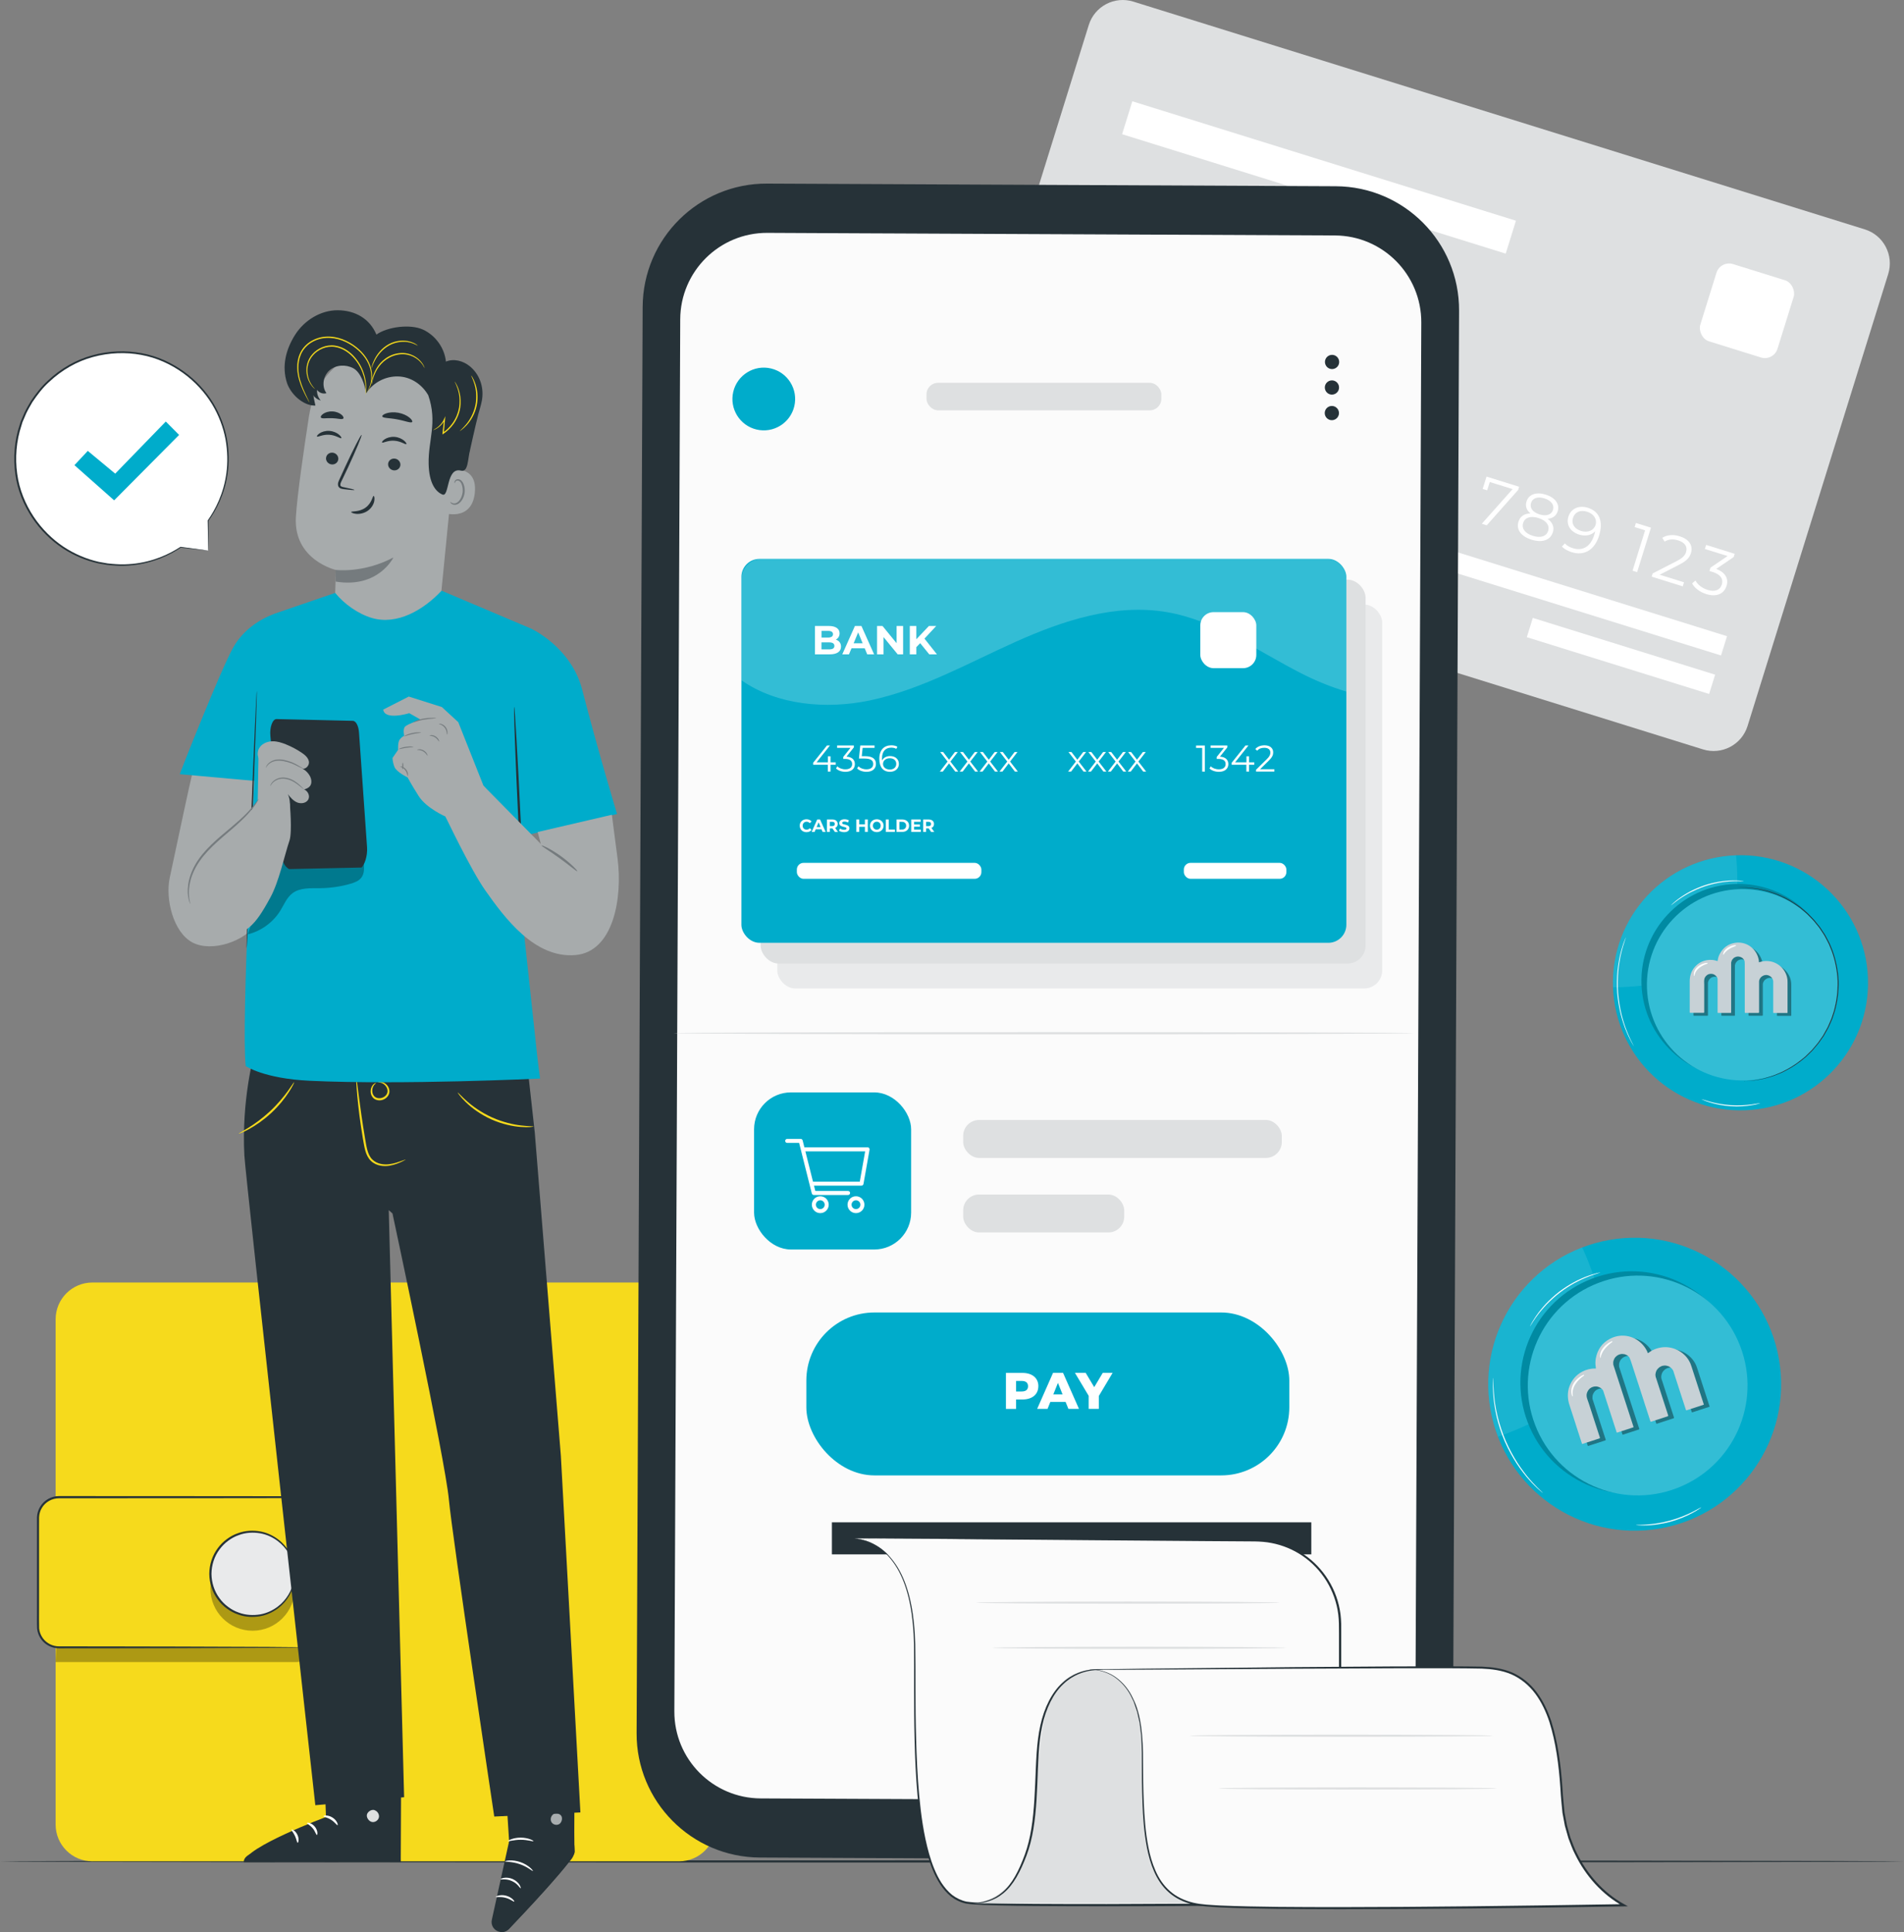 <?xml version="1.0" encoding="UTF-8"?>
<svg width="453.53" height="460.07" version="1.1" viewBox="0 0 453.53 460.07" xmlns="http://www.w3.org/2000/svg" xmlns:cc="http://creativecommons.org/ns#" xmlns:dc="http://purl.org/dc/elements/1.1/" xmlns:rdf="http://www.w3.org/1999/02/22-rdf-syntax-ns#">
 <rect x="0" y="0" width="453.53" height="460.07" fill="#808080" stroke="none"/>
 <defs>
  <style>.cls-1 {
        fill: #fff;
      }

      .cls-2 {
        opacity: .5;
      }

      .cls-3 {
        opacity: .6;
      }

      .cls-4 {
        opacity: .2;
      }

      .cls-5 {
        fill: #dee0e1;
      }

      .cls-6 {
        fill: #e9eaeb;
      }

      .cls-7 {
        fill: #f6da1c;
      }

      .cls-8 {
        opacity: .3;
      }

      .cls-9 {
        opacity: .38;
      }

      .cls-10 {
        fill: #fbfbfb;
      }

      .cls-11 {
        opacity: .1;
      }

      .cls-12 {
        fill: #c7d1d6;
      }

      .cls-13 {
        fill: #a7abac;
      }

      .cls-14 {
        fill: #757b7e;
      }

      .cls-15 {
        fill: #00accb;
      }

      .cls-16 {
        fill: #263238;
      }</style>
 </defs>
 <g id="Background_Complete" transform="translate(-150.19 -.001)" data-name="Background Complete">
  <path class="cls-5" d="m555.83 178.45-174.22-54.23c-4.48-1.39-6.97-6.15-5.58-10.63l33.5-107.62c1.39-4.48 6.15-6.98 10.63-5.58l174.22 54.23c4.48 1.39 6.97 6.15 5.58 10.63l-33.5 107.62c-1.39 4.48-6.15 6.98-10.63 5.58z"/>
  <path class="cls-1" d="m404.26 82.34-3.29 10.57-1.09-0.34 2.99-9.6-2.49-0.78 0.3-0.97 3.58 1.11z"/>
  <path class="cls-1" d="m412.14 95.33-0.3 0.97-7.41-2.31 0.24-0.77 5.73-2.94c1.56-0.81 2.01-1.45 2.23-2.17 0.38-1.22-0.25-2.25-1.86-2.75-1.24-0.39-2.31-0.3-3.25 0.28l-0.56-0.9c1.12-0.71 2.6-0.85 4.22-0.34 2.14 0.67 3.17 2.18 2.62 3.95-0.31 1.01-0.91 1.82-2.77 2.77l-4.69 2.41 5.81 1.81z"/>
  <path class="cls-1" d="m423.83 96.98-2.11-0.66-0.86 2.78-1.09-0.34 0.86-2.78-5.97-1.86 0.25-0.78 7.78-5.26 1.21 0.38-7.53 5.14 4.59 1.43 0.76-2.45 1.06 0.33-0.76 2.45 2.11 0.66-0.3 0.97z"/>
  <path class="cls-1" d="m440.03 102.03-2.11-0.66-0.87 2.78-1.09-0.34 0.87-2.78-5.96-1.86 0.24-0.79 7.78-5.26 1.21 0.38-7.53 5.14 4.59 1.43 0.76-2.45 1.06 0.33-0.76 2.45 2.11 0.66z"/>
  <path class="cls-1" d="m449.38 104.57c-0.56 1.8-2.25 2.81-4.83 2.01-1.53-0.47-2.81-1.45-3.37-2.54l0.8-0.7c0.46 0.92 1.51 1.81 2.87 2.23 1.8 0.56 3.02-0.02 3.42-1.3 0.42-1.36-0.16-2.47-2.85-3.3l-2.25-0.7 2.19-5.13 5.78 1.8-0.3 0.97-4.83-1.5-1.41 3.26 1.36 0.42c3.19 0.99 4 2.62 3.42 4.49z"/>
  <path class="cls-1" d="m459.84 107.78c-0.62 1.98-2.57 2.76-4.62 2.12-2.81-0.87-3.73-3.3-2.69-6.63 1.12-3.59 3.67-4.86 6.53-3.96 0.95 0.3 1.79 0.74 2.33 1.35l-0.71 0.74c-0.43-0.53-1.11-0.89-1.9-1.14-2.28-0.71-4.2 0.3-5.09 3.17-0.08 0.24-0.15 0.55-0.22 0.87 0.89-1 2.33-1.26 3.8-0.81 2.1 0.65 3.18 2.35 2.58 4.28zm-1.08-0.3c0.43-1.39-0.32-2.6-1.95-3.11-1.62-0.5-3.03 0.15-3.44 1.46-0.36 1.16 0.26 2.57 2.09 3.13 1.53 0.48 2.86-0.09 3.3-1.49z"/>
  <path class="cls-1" d="m474.26 112.4c-0.55 1.77-2.26 2.73-4.81 1.93-1.53-0.47-2.83-1.46-3.38-2.54l0.8-0.7c0.46 0.92 1.52 1.81 2.9 2.24 1.75 0.55 2.97 0.03 3.38-1.28 0.39-1.27-0.24-2.38-2.2-2.99l-0.75-0.23 0.25-0.8 4.07-2.76-5.41-1.68 0.3-0.97 6.8 2.11-0.24 0.77-4.16 2.83c2.23 0.83 2.99 2.37 2.46 4.06z"/>
  <path class="cls-1" d="m484.9 115.58c-0.61 1.98-2.57 2.76-4.62 2.12-2.81-0.87-3.73-3.3-2.69-6.64 1.12-3.59 3.66-4.86 6.53-3.96 0.95 0.3 1.79 0.74 2.33 1.35l-0.71 0.74c-0.43-0.53-1.11-0.89-1.9-1.14-2.28-0.71-4.2 0.3-5.09 3.17-0.08 0.24-0.16 0.55-0.22 0.87 0.89-1 2.33-1.26 3.8-0.81 2.1 0.65 3.18 2.35 2.58 4.28zm-1.08-0.3c0.43-1.39-0.32-2.6-1.95-3.11-1.62-0.5-3.03 0.15-3.44 1.46-0.36 1.16 0.26 2.57 2.09 3.14 1.53 0.47 2.86-0.09 3.3-1.49z"/>
  <path class="cls-1" d="m496.93 111.19-0.24 0.77-7.48 8.42-1.18-0.37 7.34-8.25-5.44-1.69-0.62 1.98-1.07-0.33 0.92-2.94 7.76 2.42z"/>
  <path class="cls-1" d="m512.05 115.9-0.24 0.77-7.48 8.42-1.18-0.37 7.34-8.25-5.44-1.69-0.62 1.98-1.07-0.33 0.92-2.94 7.76 2.42z"/>
  <path class="cls-1" d="m520.07 126.76c-0.58 1.87-2.53 2.54-5.05 1.76-2.54-0.79-3.72-2.43-3.13-4.3 0.39-1.27 1.4-1.93 2.85-1.96-0.94-0.76-1.28-1.74-0.94-2.84 0.54-1.72 2.33-2.34 4.57-1.64s3.4 2.23 2.86 3.96c-0.34 1.1-1.2 1.71-2.41 1.8 1.19 0.85 1.65 1.99 1.26 3.24zm-1.11-0.36c0.4-1.3-0.46-2.46-2.33-3.05-1.87-0.58-3.23-0.11-3.63 1.19-0.41 1.31 0.44 2.47 2.31 3.06 1.87 0.58 3.24 0.12 3.65-1.2zm-2.07-3.91c1.65 0.51 2.86 0.08 3.22-1.07 0.37-1.19-0.45-2.24-2.03-2.74-1.6-0.5-2.84-0.09-3.2 1.09-0.36 1.16 0.37 2.2 2.02 2.72z"/>
  <path class="cls-1" d="m531.1 127.53c-1.12 3.59-3.67 4.86-6.53 3.96-0.95-0.3-1.79-0.74-2.33-1.35l0.71-0.74c0.43 0.53 1.11 0.89 1.9 1.14 2.28 0.71 4.2-0.3 5.09-3.17 0.08-0.24 0.16-0.55 0.22-0.87-0.89 1-2.33 1.26-3.8 0.81-2.1-0.65-3.18-2.35-2.58-4.28 0.62-1.98 2.57-2.76 4.62-2.12 2.81 0.87 3.73 3.3 2.69 6.64zm-0.84-2.56c0.36-1.16-0.26-2.57-2.09-3.13-1.53-0.48-2.86 0.09-3.3 1.49-0.43 1.39 0.32 2.6 1.95 3.11 1.61 0.5 3.03-0.15 3.44-1.46z"/>
  <path class="cls-1" d="m543.44 125.67-3.29 10.57-1.09-0.34 2.99-9.61-2.49-0.78 0.3-0.97 3.58 1.11z"/>
  <path class="cls-1" d="m551.32 138.66-0.3 0.97-7.41-2.31 0.24-0.77 5.73-2.94c1.56-0.81 2.01-1.45 2.23-2.17 0.38-1.22-0.25-2.25-1.86-2.75-1.24-0.39-2.31-0.3-3.25 0.28l-0.56-0.9c1.12-0.71 2.6-0.85 4.22-0.34 2.14 0.67 3.16 2.18 2.62 3.95-0.32 1.01-0.91 1.82-2.77 2.77l-4.69 2.41 5.81 1.81z"/>
  <path class="cls-1" d="m561.44 139.54c-0.55 1.77-2.26 2.73-4.81 1.93-1.52-0.47-2.82-1.46-3.38-2.54l0.8-0.7c0.46 0.92 1.52 1.82 2.9 2.24 1.75 0.55 2.97 0.03 3.38-1.28 0.4-1.27-0.24-2.38-2.2-2.99l-0.75-0.23 0.25-0.8 4.07-2.76-5.41-1.68 0.3-0.97 6.8 2.12-0.24 0.77-4.16 2.83c2.23 0.83 2.99 2.37 2.46 4.06z"/>
  <rect class="cls-1" transform="rotate(-72.71 518.52 140.6)" x="516.1" y="96.26" width="4.81" height="88.68"/>
  <rect class="cls-1" transform="rotate(-72.71 536.3 156.17)" x="533.87" y="133.44" width="4.81" height="45.48"/>
  <g class="cls-2">
   <path class="cls-6" transform="rotate(17.29 422.56 63.476)" d="m408.9 49.58h27.28c2.74 0 4.96 2.22 4.96 4.96v17.87c0 2.74-2.22 4.96-4.96 4.96h-27.28c-2.74 0-4.96-2.22-4.96-4.96v-17.87c0-2.74 2.22-4.96 4.96-4.96z"/>
  </g>
  <path class="cls-5" d="m402.93 63.87 0.53-1.7 18.29 5.69c2.11 0.66 4.36-0.53 5.02-2.64s-0.54-4.39-2.64-5.02l-18.29-5.7 0.53-1.7 18.29 5.69c3.05 0.95 4.76 4.2 3.81 7.25s-4.2 4.76-7.25 3.81l-18.29-5.7z"/>
  <rect class="cls-5" transform="rotate(-72.66 433.88 67.463)" x="433.01" y="60.87" width="1.78" height="13.15"/>
  <rect class="cls-1" transform="rotate(17.29 464.46 42.301)" x="416.52" y="38.18" width="95.7" height="8.21"/>
  <rect class="cls-1" transform="rotate(17.29 566.39 74.044)" x="556.68" y="64.4" width="19.26" height="19.26" rx="3.15" ry="3.15"/>
 </g>
 <g id="Floor" transform="translate(-150.19 -.001)">
  <path class="cls-16" d="m603.72 443.26c0 0.14-101.53 0.26-226.75 0.26s-226.78-0.12-226.78-0.26 101.51-0.26 226.78-0.26 226.75 0.12 226.75 0.26z"/>
 </g>
 <g id="Wallet" transform="translate(-150.19 -.001)">
  <path class="cls-7" d="m172.2 305.4h139.74c4.83 0 8.76 3.92 8.76 8.76v120.31c0 4.83-3.92 8.76-8.76 8.76h-139.74c-4.83 0-8.76-3.92-8.76-8.76v-120.31c0-4.83 3.92-8.76 8.76-8.76z"/>
  <g class="cls-8">
   <path d="m163.44 395.78h57.28c2.2 0 3.99-1.78 3.99-3.99h-61.11z"/>
  </g>
  <rect class="cls-7" x="159.23" y="356.52" width="67.84" height="35.77" rx="4.99" ry="4.99"/>
  <path class="cls-16" d="m222.08 392.29s0.72 0.06 1.94-0.45c0.59-0.27 1.29-0.72 1.89-1.47 0.58-0.74 1.05-1.8 1.05-3.04-0.02-5.05-0.05-12.31-0.08-21.28v-3.45c0-0.59 0.02-1.19-0.06-1.75-0.08-0.57-0.26-1.13-0.55-1.65-0.57-1.03-1.55-1.86-2.72-2.23-0.59-0.19-1.19-0.24-1.84-0.23h-1.96c-5.28 0-10.93 0.02-16.87 0.02-11.88 0-24.95 0.01-38.66 0.02-1.63 0-3.22 0.88-4.04 2.27-0.43 0.68-0.65 1.47-0.68 2.27-0.02 0.82 0 1.67-0.01 2.5v9.86 9.52c0.01 1.54-0.03 3.12 0.02 4.59 0.15 1.44 0.98 2.78 2.19 3.52 0.6 0.38 1.28 0.62 1.97 0.7 0.68 0.07 1.44 0.02 2.16 0.04h4.28c2.81 0 5.55 0 8.19 0.01 5.28 0.01 10.2 0.02 14.7 0.03 8.97 0.03 16.24 0.06 21.28 0.08 2.5 0.02 4.44 0.04 5.79 0.05 0.64 0.01 1.14 0.02 1.5 0.03 0.34 0 0.51 0.03 0.51 0.03s-0.17 0.02-0.51 0.03c-0.36 0-0.86 0.01-1.5 0.03-1.35 0.01-3.29 0.03-5.79 0.05-5.05 0.02-12.31 0.05-21.28 0.08-4.5 0-9.42 0.02-14.7 0.03-2.64 0-5.37 0-8.19 0.01h-4.28c-0.73-0.01-1.43 0.04-2.21-0.04-0.76-0.09-1.51-0.35-2.17-0.76-1.33-0.81-2.25-2.28-2.42-3.87-0.06-1.57-0.02-3.07-0.03-4.64v-9.52-9.86c0-0.84-0.01-1.66 0-2.52 0.03-0.88 0.29-1.76 0.76-2.52 0.91-1.54 2.67-2.53 4.48-2.52 13.71 0 26.77 0.01 38.66 0.02 5.94 0 11.59 0.02 16.87 0.02h1.96c0.64-0.01 1.34 0.04 1.97 0.26 1.27 0.41 2.33 1.31 2.94 2.43 0.31 0.56 0.51 1.17 0.59 1.79 0.08 0.63 0.05 1.22 0.05 1.81v3.45c-0.04 8.97-0.06 16.24-0.08 21.29-0.02 1.29-0.52 2.38-1.13 3.14-0.63 0.76-1.35 1.21-1.97 1.47s-1.13 0.31-1.47 0.36h-0.51z"/>
  <g class="cls-8">
   <circle cx="210.35" cy="378.28" r="10.04"/>
  </g>
  <circle class="cls-6" transform="rotate(-45 210.35 374.78)" cx="210.35" cy="374.78" r="10.04"/>
  <path class="cls-16" d="m220.39 374.78c-0.07 0-0.01-0.9-0.41-2.43-0.39-1.5-1.4-3.71-3.67-5.41-1.12-0.83-2.53-1.54-4.15-1.82-1.61-0.27-3.43-0.22-5.15 0.45-0.87 0.3-1.71 0.76-2.48 1.34-0.78 0.57-1.48 1.27-2.07 2.08-1.2 1.6-1.88 3.66-1.9 5.78 0.02 2.12 0.7 4.18 1.9 5.79 0.58 0.81 1.29 1.52 2.07 2.08 0.77 0.58 1.61 1.04 2.48 1.34 1.73 0.66 3.54 0.72 5.15 0.45 1.62-0.28 3.03-0.99 4.15-1.82 2.26-1.7 3.27-3.91 3.67-5.41 0.4-1.53 0.34-2.43 0.41-2.43 0 0 0.13 0.9-0.22 2.48-0.34 1.55-1.32 3.85-3.64 5.65-1.15 0.88-2.6 1.64-4.29 1.95-1.68 0.3-3.58 0.26-5.4-0.42-0.91-0.31-1.8-0.79-2.61-1.39-0.82-0.59-1.57-1.33-2.18-2.18-1.27-1.68-1.99-3.85-2.01-6.09 0.02-2.23 0.74-4.4 2.01-6.09 0.62-0.85 1.36-1.59 2.18-2.18 0.81-0.6 1.69-1.08 2.61-1.39 1.82-0.68 3.72-0.72 5.4-0.42 1.69 0.31 3.15 1.07 4.29 1.95 2.32 1.8 3.3 4.11 3.64 5.65 0.34 1.58 0.22 2.48 0.22 2.48z"/>
 </g>
 <g id="Coins" transform="translate(-150.19 -.001)">
  <path class="cls-15" d="m595.13 232.97c0.59 16.77-12.53 30.84-29.3 31.42-16.77 0.59-30.84-12.53-31.42-29.3-0.59-16.77 12.53-30.84 29.3-31.42 16.77-0.59 30.84 12.53 31.42 29.3z"/>
  <g class="cls-11">
   <path class="cls-1" d="m563.71 203.68c-16.77 0.59-29.89 14.65-29.3 31.42 0 0 21.37 0.21 26.2-8.56s3.1-22.86 3.1-22.86z"/>
  </g>
  <path class="cls-15" d="m587.35 232.77c0.45 12.75-9.53 23.44-22.27 23.89-12.75 0.45-23.44-9.53-23.89-22.27-0.45-12.75 9.53-23.44 22.27-23.89 12.75-0.45 23.44 9.53 23.89 22.27z"/>
  <g class="cls-4">
   <path d="m587.35 232.77c0.45 12.75-9.53 23.44-22.27 23.89-12.75 0.45-23.44-9.53-23.89-22.27-0.45-12.75 9.53-23.44 22.27-23.89 12.75-0.45 23.44 9.53 23.89 22.27z"/>
  </g>
  <path class="cls-15" d="m588.04 233.7c0.44 12.58-9.4 23.13-21.97 23.57-12.58 0.44-23.13-9.4-23.57-21.97-0.44-12.58 9.4-23.13 21.97-23.57 12.58-0.44 23.13 9.4 23.57 21.97z"/>
  <g class="cls-4">
   <path class="cls-1" d="m588.04 233.7c0.44 12.58-9.4 23.13-21.97 23.57-12.58 0.44-23.13-9.4-23.57-21.97-0.44-12.58 9.4-23.13 21.97-23.57 12.58-0.44 23.13 9.4 23.57 21.97z"/>
  </g>
  <path class="cls-16" d="m565.65 257.51s0.06-0.01 0.19-0.03c0.13-0.01 0.32-0.03 0.55-0.06 0.24-0.02 0.54-0.05 0.89-0.09s0.76-0.06 1.21-0.16c0.45-0.09 0.95-0.19 1.5-0.29 0.28-0.04 0.55-0.13 0.84-0.22s0.59-0.18 0.9-0.27c0.31-0.1 0.64-0.17 0.96-0.31 0.32-0.13 0.65-0.27 1-0.41 0.34-0.15 0.7-0.27 1.05-0.45 0.34-0.18 0.7-0.37 1.06-0.56 1.46-0.75 2.92-1.81 4.39-3.05 0.34-0.34 0.7-0.68 1.05-1.03 0.18-0.18 0.36-0.34 0.54-0.53 0.16-0.19 0.33-0.39 0.49-0.58 0.33-0.4 0.68-0.78 1-1.2 0.3-0.43 0.61-0.87 0.92-1.32l0.23-0.33c0.07-0.12 0.14-0.24 0.2-0.36 0.13-0.24 0.27-0.48 0.4-0.72 0.14-0.24 0.27-0.48 0.41-0.73 0.15-0.24 0.24-0.51 0.36-0.77 0.22-0.52 0.47-1.04 0.68-1.58 0.18-0.55 0.36-1.1 0.54-1.66 0.64-2.27 0.96-4.7 0.91-7.2-0.12-2.5-0.61-4.91-1.41-7.12-0.22-0.55-0.44-1.09-0.66-1.62-0.24-0.52-0.53-1.02-0.79-1.53-0.14-0.25-0.25-0.51-0.41-0.74-0.15-0.23-0.31-0.47-0.46-0.7s-0.3-0.46-0.45-0.69c-0.08-0.11-0.15-0.23-0.23-0.34l-0.26-0.32c-0.34-0.42-0.67-0.84-1.01-1.25-0.34-0.4-0.73-0.76-1.08-1.13-0.18-0.18-0.36-0.37-0.53-0.55-0.19-0.17-0.38-0.33-0.57-0.49-0.38-0.32-0.75-0.64-1.12-0.95-1.56-1.13-3.08-2.09-4.59-2.74-0.37-0.17-0.74-0.33-1.1-0.48s-0.73-0.25-1.08-0.37-0.69-0.23-1.02-0.34c-0.33-0.12-0.67-0.16-0.98-0.24-0.32-0.07-0.62-0.14-0.92-0.21s-0.58-0.14-0.86-0.16c-0.55-0.07-1.06-0.13-1.52-0.19-0.45-0.07-0.86-0.07-1.22-0.08-0.35 0-0.65-0.02-0.89-0.02-0.23 0-0.42-0.01-0.55-0.02-0.12 0-0.19-0.01-0.19-0.01h0.19 0.55 0.9c0.35 0 0.76-0.01 1.22 0.06 0.46 0.05 0.97 0.11 1.52 0.17 0.28 0.02 0.57 0.09 0.86 0.15 0.3 0.06 0.61 0.13 0.93 0.2 0.32 0.08 0.66 0.12 0.99 0.23s0.68 0.22 1.03 0.33c0.35 0.12 0.72 0.21 1.09 0.37 0.36 0.16 0.73 0.32 1.11 0.48 1.52 0.64 3.07 1.6 4.64 2.73 0.37 0.31 0.75 0.63 1.13 0.95 0.19 0.16 0.39 0.32 0.58 0.49 0.18 0.18 0.36 0.36 0.54 0.55 0.36 0.37 0.74 0.73 1.09 1.13 0.33 0.41 0.67 0.83 1.02 1.26l0.26 0.32c0.08 0.11 0.15 0.23 0.23 0.34 0.15 0.23 0.31 0.46 0.46 0.7 0.15 0.23 0.31 0.47 0.47 0.7s0.27 0.5 0.41 0.74c0.26 0.51 0.55 1.01 0.8 1.54 0.22 0.54 0.44 1.09 0.67 1.64 0.8 2.24 1.31 4.67 1.43 7.19 0.06 2.52-0.27 4.98-0.92 7.27-0.19 0.56-0.37 1.12-0.55 1.68-0.21 0.54-0.46 1.07-0.69 1.59-0.12 0.26-0.21 0.53-0.36 0.77-0.14 0.25-0.28 0.49-0.41 0.73-0.14 0.24-0.27 0.49-0.41 0.73-0.07 0.12-0.13 0.24-0.21 0.36l-0.24 0.34c-0.31 0.45-0.62 0.89-0.93 1.32-0.32 0.42-0.68 0.81-1.01 1.21-0.17 0.2-0.33 0.39-0.5 0.59-0.18 0.18-0.36 0.35-0.54 0.53-0.36 0.35-0.72 0.69-1.06 1.03-1.49 1.24-2.96 2.31-4.44 3.05-0.37 0.19-0.72 0.38-1.07 0.56s-0.72 0.3-1.06 0.44-0.68 0.27-1 0.4c-0.32 0.14-0.66 0.2-0.97 0.3-0.31 0.09-0.62 0.18-0.91 0.26s-0.57 0.17-0.85 0.21c-0.55 0.1-1.05 0.19-1.51 0.27-0.45 0.1-0.86 0.11-1.21 0.14s-0.65 0.05-0.89 0.07c-0.23 0.02-0.42 0.03-0.55 0.04h-0.19z"/>
  <path class="cls-1" d="m539.41 249.19s-0.06-0.08-0.15-0.23c-0.1-0.18-0.23-0.4-0.39-0.68-0.17-0.3-0.37-0.66-0.57-1.1-0.21-0.44-0.46-0.93-0.68-1.5-0.12-0.28-0.24-0.58-0.36-0.89s-0.22-0.64-0.34-0.98c-0.25-0.68-0.44-1.42-0.66-2.2-0.38-1.57-0.7-3.32-0.85-5.18-0.13-1.86-0.08-3.65 0.07-5.25 0.1-0.8 0.18-1.57 0.32-2.27 0.07-0.35 0.12-0.7 0.19-1.02 0.08-0.32 0.15-0.63 0.22-0.93 0.13-0.6 0.31-1.12 0.45-1.59 0.13-0.47 0.28-0.86 0.4-1.18 0.12-0.3 0.21-0.54 0.29-0.73 0.07-0.17 0.11-0.25 0.11-0.25s-0.02 0.09-0.07 0.27c-0.06 0.19-0.14 0.44-0.24 0.74-0.11 0.32-0.24 0.72-0.37 1.18-0.13 0.47-0.3 0.99-0.42 1.59-0.07 0.3-0.14 0.61-0.21 0.93s-0.12 0.67-0.18 1.02c-0.14 0.7-0.21 1.46-0.3 2.26-0.13 1.6-0.18 3.37-0.05 5.22 0.15 1.85 0.45 3.59 0.82 5.15 0.21 0.77 0.39 1.52 0.63 2.19 0.11 0.34 0.21 0.67 0.33 0.98s0.24 0.61 0.35 0.89c0.21 0.57 0.45 1.06 0.65 1.51 0.19 0.44 0.38 0.82 0.54 1.12 0.14 0.29 0.26 0.52 0.35 0.7 0.08 0.16 0.12 0.25 0.11 0.25z"/>
  <path class="cls-1" d="m565.53 209.83s-0.27 0.01-0.74 0c-0.24-0.01-0.53-0.02-0.87-0.01-0.34 0-0.72 0-1.15 0.03-0.43 0.02-0.89 0.04-1.39 0.11-0.5 0.04-1.03 0.13-1.58 0.21-1.11 0.2-2.31 0.48-3.54 0.89-1.23 0.42-2.36 0.92-3.37 1.42-0.49 0.27-0.97 0.51-1.39 0.78-0.43 0.25-0.82 0.51-1.17 0.75-0.36 0.23-0.66 0.47-0.93 0.67-0.28 0.2-0.5 0.38-0.68 0.53-0.37 0.3-0.58 0.46-0.59 0.45s0.18-0.19 0.53-0.52c0.18-0.16 0.39-0.36 0.66-0.57s0.56-0.46 0.92-0.7c0.35-0.25 0.73-0.52 1.16-0.78 0.42-0.28 0.9-0.53 1.39-0.81 1.01-0.52 2.15-1.03 3.39-1.45 1.24-0.41 2.46-0.69 3.58-0.88 0.56-0.08 1.09-0.16 1.6-0.2 0.5-0.05 0.97-0.07 1.4-0.08 0.43-0.02 0.82 0 1.16 0s0.63 0.03 0.87 0.05c0.48 0.04 0.74 0.08 0.74 0.09z"/>
  <path class="cls-1" d="m569.47 262.7s-0.19 0.07-0.54 0.17-0.86 0.21-1.5 0.31c-1.27 0.22-3.06 0.37-5.04 0.24-1.97-0.14-3.73-0.53-4.96-0.92-0.62-0.19-1.11-0.37-1.44-0.51s-0.51-0.22-0.51-0.24c0-0.01 0.2 0.04 0.54 0.15 0.34 0.12 0.84 0.27 1.46 0.44 1.24 0.35 2.98 0.71 4.93 0.84s3.73 0 5-0.17c0.64-0.09 1.15-0.17 1.5-0.24s0.55-0.09 0.55-0.08z"/>
 </g>
 <g id="Device" transform="translate(-150.19 -.001)">
  <path class="cls-16" d="m466.66 442.96-135.46-0.63c-16.29-0.07-29.44-13.34-29.37-29.63l1.44-339.6c0.07-16.3 13.34-29.46 29.64-29.38l135.46 0.63c16.29 0.08 29.44 13.34 29.37 29.63l-1.44 339.6c-0.07 16.3-13.34 29.46-29.64 29.38z"/>
  <path class="cls-10" d="m468.17 56.07-102.96-0.47-9.24-0.04-22.99-0.11c-11.42-0.05-20.71 9.16-20.76 20.58l-1.4 331.47c-0.05 11.41 9.16 20.7 20.57 20.75l135.19 0.62c11.42 0.05 20.71-9.16 20.76-20.58l1.4-331.47c0.05-11.41-9.16-20.7-20.57-20.75z"/>
  <path class="cls-16" d="m469.18 86.2c0 0.93-0.76 1.69-1.7 1.69-0.93 0-1.69-0.76-1.69-1.7 0-0.93 0.76-1.69 1.7-1.69 0.93 0 1.69 0.76 1.69 1.7z"/>
  <path class="cls-16" d="m469.15 92.28c0 0.93-0.76 1.69-1.7 1.69-0.93 0-1.69-0.76-1.69-1.7 0-0.93 0.76-1.69 1.7-1.69 0.93 0 1.69 0.76 1.69 1.7z"/>
  <path class="cls-16" d="m469.13 98.37c0 0.93-0.76 1.69-1.7 1.69-0.93 0-1.69-0.76-1.69-1.7 0-0.93 0.76-1.69 1.7-1.69 0.93 0 1.69 0.76 1.69 1.7z"/>
  <rect class="cls-6" x="335.33" y="143.96" width="144.1" height="91.42" rx="4.3" ry="4.3"/>
  <rect class="cls-5" x="331.37" y="138.03" width="144.1" height="91.42" rx="4.3" ry="4.3"/>
  <rect class="cls-15" x="326.79" y="133.09" width="144.1" height="91.42" rx="4.3" ry="4.3"/>
  <path class="cls-1" d="m350.52 153.97c0 1.17-0.93 1.85-2.71 1.85h-3.5v-6.76h3.31c1.69 0 2.56 0.71 2.56 1.76 0 0.68-0.35 1.2-0.9 1.49 0.75 0.24 1.24 0.82 1.24 1.67zm-4.65-3.74v1.59h1.56c0.76 0 1.18-0.27 1.18-0.8s-0.42-0.79-1.18-0.79zm3.07 3.58c0-0.57-0.43-0.84-1.25-0.84h-1.83v1.67h1.83c0.81 0 1.25-0.25 1.25-0.83z"/>
  <path class="cls-1" d="m356.16 154.37h-3.14l-0.6 1.45h-1.6l3.01-6.76h1.55l3.02 6.76h-1.64zm-0.49-1.19-1.07-2.59-1.07 2.59h2.15z"/>
  <path class="cls-1" d="m365.31 149.06v6.76h-1.29l-3.37-4.11v4.11h-1.55v-6.76h1.3l3.36 4.11v-4.11z"/>
  <path class="cls-1" d="m369.37 153.16-0.91 0.95v1.71h-1.56v-6.76h1.56v3.16l3-3.16h1.74l-2.8 3.01 2.97 3.75h-1.83l-2.16-2.66z"/>
  <path class="cls-1" d="m349.26 182.1h-1.24v1.63h-0.64v-1.63h-3.5v-0.46l3.29-4.12h0.71l-3.18 4.01h2.7v-1.44h0.62v1.44h1.24z"/>
  <path class="cls-1" d="m353.82 181.95c0 1.04-0.75 1.84-2.25 1.84-0.9 0-1.76-0.31-2.24-0.8l0.31-0.51c0.4 0.42 1.12 0.72 1.93 0.72 1.03 0 1.6-0.48 1.6-1.25s-0.52-1.23-1.68-1.23h-0.44v-0.47l1.72-2.16h-3.18v-0.57h3.99v0.45l-1.76 2.21c1.33 0.07 2 0.77 2 1.77z"/>
  <path class="cls-1" d="m358.84 181.91c0 1.06-0.74 1.88-2.25 1.88-0.9 0-1.75-0.31-2.23-0.8l0.31-0.51c0.4 0.42 1.11 0.72 1.91 0.72 1.06 0 1.61-0.51 1.61-1.27 0-0.8-0.5-1.3-2.08-1.3h-1.32l0.32-3.11h3.4v0.57h-2.84l-0.21 1.98h0.8c1.87 0 2.58 0.74 2.58 1.84z"/>
  <path class="cls-1" d="m364.31 181.88c0 1.16-0.91 1.91-2.12 1.91-1.65 0-2.55-1.14-2.55-3.1 0-2.11 1.15-3.21 2.84-3.21 0.56 0 1.08 0.1 1.47 0.34l-0.26 0.51c-0.32-0.21-0.74-0.29-1.21-0.29-1.34 0-2.2 0.86-2.2 2.55 0 0.14 0 0.32 0.03 0.51 0.31-0.68 1.04-1.06 1.9-1.06 1.23 0 2.09 0.73 2.09 1.86zm-0.63 0.02c0-0.82-0.6-1.34-1.56-1.34s-1.6 0.59-1.6 1.36c0 0.68 0.57 1.33 1.64 1.33 0.9 0 1.52-0.52 1.52-1.35z"/>
  <path class="cls-1" d="m377.73 183.74-1.48-1.95-1.49 1.95h-0.71l1.85-2.39-1.76-2.27h0.71l1.4 1.83 1.4-1.83h0.69l-1.76 2.27 1.86 2.39h-0.72z"/>
  <path class="cls-1" d="m382.46 183.74-1.48-1.95-1.49 1.95h-0.71l1.85-2.39-1.76-2.27h0.71l1.4 1.83 1.4-1.83h0.69l-1.76 2.27 1.86 2.39h-0.72z"/>
  <path class="cls-1" d="m387.2 183.74-1.48-1.95-1.49 1.95h-0.71l1.85-2.39-1.76-2.27h0.71l1.4 1.83 1.4-1.83h0.69l-1.76 2.27 1.86 2.39h-0.72z"/>
  <path class="cls-1" d="m391.94 183.74-1.48-1.95-1.49 1.95h-0.71l1.85-2.39-1.76-2.27h0.71l1.4 1.83 1.4-1.83h0.69l-1.76 2.27 1.86 2.39h-0.72z"/>
  <path class="cls-1" d="m408.29 183.74-1.48-1.95-1.49 1.95h-0.71l1.85-2.39-1.76-2.27h0.71l1.4 1.83 1.4-1.83h0.69l-1.76 2.27 1.86 2.39h-0.72z"/>
  <path class="cls-1" d="m413.03 183.74-1.48-1.95-1.49 1.95h-0.71l1.85-2.39-1.76-2.27h0.71l1.4 1.83 1.4-1.83h0.69l-1.76 2.27 1.86 2.39h-0.72z"/>
  <path class="cls-1" d="m417.76 183.74-1.48-1.95-1.49 1.95h-0.71l1.85-2.39-1.76-2.27h0.71l1.4 1.83 1.4-1.83h0.69l-1.76 2.27 1.86 2.39h-0.72z"/>
  <path class="cls-1" d="m422.5 183.74-1.48-1.95-1.49 1.95h-0.71l1.85-2.39-1.76-2.27h0.71l1.4 1.83 1.4-1.83h0.69l-1.76 2.27 1.86 2.39h-0.72z"/>
  <path class="cls-1" d="m437.19 177.53v6.21h-0.64v-5.64h-1.46v-0.57z"/>
  <path class="cls-1" d="m442.78 181.95c0 1.04-0.75 1.84-2.25 1.84-0.9 0-1.76-0.31-2.24-0.8l0.31-0.51c0.4 0.42 1.12 0.72 1.93 0.72 1.03 0 1.6-0.48 1.6-1.25s-0.52-1.23-1.68-1.23h-0.44v-0.47l1.72-2.16h-3.18v-0.57h3.99v0.45l-1.76 2.21c1.33 0.07 2 0.77 2 1.77z"/>
  <path class="cls-1" d="m448.95 182.1h-1.24v1.63h-0.64v-1.63h-3.5v-0.46l3.29-4.12h0.71l-3.18 4.01h2.7v-1.44h0.62v1.44h1.24z"/>
  <path class="cls-1" d="m453.74 183.17v0.57h-4.36v-0.45l2.58-2.53c0.7-0.69 0.83-1.11 0.83-1.53 0-0.72-0.5-1.16-1.45-1.16-0.73 0-1.29 0.22-1.69 0.69l-0.45-0.39c0.48-0.57 1.25-0.89 2.2-0.89 1.26 0 2.06 0.64 2.06 1.68 0 0.59-0.19 1.13-1.02 1.94l-2.11 2.08h3.42z"/>
  <path class="cls-1" d="m340.68 196.62c0-0.89 0.69-1.53 1.61-1.53 0.51 0 0.94 0.19 1.22 0.52l-0.44 0.41c-0.2-0.23-0.45-0.35-0.74-0.35-0.55 0-0.95 0.39-0.95 0.95s0.39 0.95 0.95 0.95c0.3 0 0.55-0.12 0.74-0.35l0.44 0.41c-0.28 0.34-0.71 0.53-1.22 0.53-0.92 0-1.6-0.64-1.6-1.53z"/>
  <path class="cls-1" d="m345.87 197.47h-1.38l-0.26 0.63h-0.7l1.32-2.96h0.68l1.32 2.96h-0.72zm-0.22-0.52-0.47-1.13-0.47 1.13z"/>
  <path class="cls-1" d="m349.05 198.1-0.57-0.83h-0.63v0.83h-0.69v-2.96h1.28c0.79 0 1.29 0.41 1.29 1.08 0 0.44-0.22 0.77-0.61 0.94l0.67 0.95h-0.74zm-0.64-2.4h-0.56v1.03h0.56c0.42 0 0.63-0.19 0.63-0.52s-0.21-0.52-0.63-0.52z"/>
  <path class="cls-1" d="m350.05 197.81 0.23-0.52c0.25 0.18 0.62 0.31 0.98 0.31 0.41 0 0.57-0.14 0.57-0.32 0-0.55-1.72-0.17-1.72-1.27 0-0.5 0.41-0.92 1.25-0.92 0.37 0 0.75 0.09 1.03 0.26l-0.21 0.52c-0.28-0.16-0.56-0.23-0.82-0.23-0.41 0-0.56 0.15-0.56 0.34 0 0.55 1.72 0.17 1.72 1.26 0 0.5-0.41 0.92-1.26 0.92-0.47 0-0.94-0.14-1.21-0.34z"/>
  <path class="cls-1" d="m356.9 195.14v2.96h-0.69v-1.21h-1.35v1.21h-0.69v-2.96h0.69v1.17h1.35v-1.17z"/>
  <path class="cls-1" d="m357.42 196.62c0-0.88 0.69-1.53 1.62-1.53s1.62 0.65 1.62 1.53-0.69 1.53-1.62 1.53-1.62-0.65-1.62-1.53zm2.55 0c0-0.56-0.4-0.95-0.93-0.95s-0.93 0.39-0.93 0.95 0.4 0.95 0.93 0.95 0.93-0.39 0.93-0.95z"/>
  <path class="cls-1" d="m361.19 195.14h0.69v2.4h1.49v0.56h-2.17v-2.96z"/>
  <path class="cls-1" d="m363.75 195.14h1.35c0.97 0 1.63 0.58 1.63 1.48s-0.66 1.48-1.63 1.48h-1.35zm1.31 2.4c0.59 0 0.97-0.35 0.97-0.92s-0.39-0.92-0.97-0.92h-0.63v1.84z"/>
  <path class="cls-1" d="m369.54 197.55v0.55h-2.29v-2.96h2.24v0.55h-1.56v0.64h1.38v0.53h-1.38v0.69z"/>
  <path class="cls-1" d="m371.98 198.1-0.57-0.83h-0.63v0.83h-0.68v-2.96h1.28c0.79 0 1.29 0.41 1.29 1.08 0 0.44-0.22 0.77-0.61 0.94l0.67 0.95h-0.74zm-0.64-2.4h-0.56v1.03h0.56c0.42 0 0.63-0.19 0.63-0.52s-0.21-0.52-0.63-0.52z"/>
  <rect class="cls-1" x="340" y="205.47" width="43.95" height="3.8" rx="1.59" ry="1.59"/>
  <rect class="cls-1" x="432.18" y="205.47" width="24.42" height="3.8" rx="1.59" ry="1.59"/>
  <g class="cls-4">
   <path class="cls-1" d="m466.12 133.09h-134.55c-2.64 0-4.77 2.14-4.77 4.77v24.14c8.5 5.93 20.18 6.97 30.54 4.8 12.21-2.55 23.27-8.8 34.65-13.91 11.38-5.12 23.87-9.23 36.17-7.12 11.6 1.99 21.49 9.22 31.98 14.57 3.39 1.73 7.04 3.25 10.77 4.34v-26.81c0-2.64-2.14-4.77-4.77-4.77z"/>
  </g>
  <rect class="cls-15" x="329.81" y="260.13" width="37.41" height="37.41" rx="8.78" ry="8.78"/>
  <path class="cls-1" d="m352.2 284.56h-8.17c-0.22 0-0.41-0.15-0.47-0.37l-3.02-12.03h-2.84c-0.27 0-0.48-0.22-0.48-0.48s0.22-0.48 0.48-0.48h3.21c0.22 0 0.41 0.15 0.47 0.37l3.02 12.03h7.8c0.27 0 0.48 0.22 0.48 0.48s-0.22 0.48-0.48 0.48z"/>
  <circle class="cls-15" cx="345.58" cy="286.87" r="1.53"/>
  <path class="cls-1" d="m345.58 288.88c-1.11 0-2.01-0.9-2.01-2.01s0.9-2.01 2.01-2.01 2.01 0.9 2.01 2.01-0.9 2.01-2.01 2.01zm0-3.06c-0.58 0-1.05 0.47-1.05 1.05s0.47 1.05 1.05 1.05 1.05-0.47 1.05-1.05-0.47-1.05-1.05-1.05z"/>
  <circle class="cls-15" cx="354.08" cy="286.87" r="1.53"/>
  <path class="cls-1" d="m354.08 288.88c-1.11 0-2.01-0.9-2.01-2.01s0.9-2.01 2.01-2.01 2.01 0.9 2.01 2.01-0.9 2.01-2.01 2.01zm0-3.06c-0.58 0-1.05 0.47-1.05 1.05s0.47 1.05 1.05 1.05 1.05-0.47 1.05-1.05-0.47-1.05-1.05-1.05z"/>
  <path class="cls-1" d="m355.4 282.34h-11.65c-0.27 0-0.48-0.22-0.48-0.48s0.22-0.48 0.48-0.48h11.24l1.28-7.21h-14.69c-0.27 0-0.48-0.22-0.48-0.49s0.22-0.48 0.48-0.48h3.99 11.27c0.14 0 0.28 0.06 0.37 0.17s0.13 0.25 0.11 0.39l-1.45 8.17c-0.04 0.23-0.24 0.4-0.48 0.4z"/>
  <rect class="cls-5" x="379.62" y="266.7" width="75.89" height="9.03" rx="3.77" ry="3.77"/>
  <rect class="cls-5" x="379.62" y="284.45" width="38.36" height="9.03" rx="3.77" ry="3.77"/>
  <path class="cls-5" d="m487.04 246.04c0 0.14-39.49 0.26-88.19 0.26s-88.2-0.12-88.2-0.26 39.48-0.26 88.2-0.26 88.19 0.12 88.19 0.26z"/>
  <rect class="cls-15" x="342.26" y="312.54" width="115.04" height="38.79" rx="16.21" ry="16.21"/>
  <path class="cls-1" d="m397.52 330.1c0 1.95-1.47 3.16-3.81 3.16h-1.49v2.24h-2.42v-8.57h3.92c2.34 0 3.81 1.21 3.81 3.17zm-2.45 0c0-0.8-0.5-1.26-1.5-1.26h-1.35v2.51h1.35c1 0 1.5-0.46 1.5-1.25z"/>
  <path class="cls-1" d="m404 333.83h-3.62l-0.67 1.66h-2.47l3.78-8.57h2.39l3.79 8.57h-2.52l-0.67-1.66zm-0.71-1.79-1.1-2.74-1.1 2.74z"/>
  <path class="cls-1" d="m411.93 332.42v3.07h-2.42v-3.11l-3.27-5.46h2.56l2.03 3.4 2.03-3.4h2.35z"/>
  <circle class="cls-15" transform="rotate(-76.67 332.12 94.993)" cx="332.1" cy="95" r="7.47"/>
  <rect class="cls-5" x="370.88" y="91.16" width="55.94" height="6.55" rx="2.74" ry="2.74"/>
  <rect class="cls-16" x="348.35" y="362.51" width="114.19" height="7.63"/>
  <path class="cls-10" d="m353.75 366.32c1 0.33 14.38 0.33 14.38 26.75s-0.67 59.18 13.37 60.18 87.93 0 87.93 0v-66.29c0-11.05-8.92-20.02-19.97-20.09z"/>
  <path class="cls-16" d="m353.75 366.32c1.43 0 21.37 0.06 55.54 0.17 8.62 0.03 18.05 0.07 28.18 0.1 2.53 0.01 5.11 0.02 7.73 0.04 2.6 0.06 5.29-0.14 7.98 0.39 2.67 0.51 5.29 1.57 7.6 3.14 2.31 1.58 4.32 3.67 5.83 6.11s2.52 5.24 2.89 8.16c0.18 1.46 0.18 2.95 0.17 4.41v4.44 18.2 38.28 3.48 0.26h-0.26c-25.84 0.31-50.42 0.55-72.75 0.37-2.79-0.02-5.55-0.07-8.27-0.13-2.73-0.1-5.39-0.07-8.07-0.44-1.33-0.29-2.57-0.89-3.62-1.7-1.03-0.85-1.88-1.86-2.6-2.95-1.4-2.19-2.29-4.6-2.98-6.99-1.36-4.8-1.95-9.58-2.38-14.17-0.41-4.59-0.59-9.01-0.69-13.22-0.22-8.43-0.05-16.05-0.15-22.73-0.13-6.66-1.16-12.43-3.23-16.65-1.01-2.12-2.3-3.78-3.57-5.05-1.31-1.24-2.65-2-3.77-2.52-2.28-0.93-3.65-0.95-3.61-1.02 0.15 0.02 0.4 0.06 0.95 0.14 0.62 0.12 1.56 0.31 2.71 0.78 1.13 0.5 2.5 1.26 3.83 2.5 1.29 1.27 2.62 2.94 3.65 5.07 2.11 4.25 3.18 10.05 3.33 16.73 0.13 6.69-0.02 14.31 0.22 22.72 0.12 4.21 0.3 8.62 0.72 13.19 0.43 4.57 1.04 9.33 2.39 14.08 0.69 2.36 1.57 4.74 2.94 6.87 0.7 1.05 1.52 2.03 2.51 2.84 1.01 0.77 2.18 1.34 3.44 1.61 2.56 0.34 5.28 0.32 7.99 0.41 2.72 0.05 5.47 0.1 8.26 0.12 22.32 0.15 46.9-0.1 72.74-0.41l-0.26 0.26v-3.48-38.28-18.2-4.44c0-1.48 0-2.93-0.17-4.35-0.35-2.85-1.34-5.58-2.81-7.97s-3.43-4.43-5.69-5.98c-2.26-1.54-4.81-2.58-7.43-3.08-2.61-0.52-5.28-0.34-7.88-0.4-2.6-0.02-5.17-0.04-7.69-0.05-10.08-0.08-19.47-0.15-28.04-0.22-34.29-0.29-54.3-0.47-55.73-0.48z"/>
  <path class="cls-5" d="m381.84 453.25s11.56 0 14.04-17.05c2.95-20.32 0-38.11 15.71-38.78s57.84 0 57.84 0v55.83z"/>
  <path class="cls-10" d="m409.62 397.62s12.67-1.54 12.67 19.53 0.33 34.99 14.38 36.55c14.04 1.56 100.3 0 100.3 0s-13.71-6.46-14.71-25.52-5.01-30.68-18.72-31.06c-13.71-0.37-93.92 0.5-93.92 0.5z"/>
  <path class="cls-16" d="m409.62 397.62c0.15 0 0.37-0.02 0.85-0.04 0.58-0.01 1.41-0.03 2.49-0.05 2.21-0.03 5.44-0.08 9.6-0.15 8.36-0.09 20.43-0.22 35.36-0.39 7.47-0.05 15.65-0.11 24.44-0.17 4.4 0 8.94-0.01 13.63-0.02 2.34 0.01 4.72 0.02 7.13 0.07 2.42 0.1 4.91 0.4 7.24 1.39 2.31 1.01 4.35 2.67 5.88 4.73 1.54 2.06 2.64 4.44 3.47 6.91 1.56 4.98 2.26 10.28 2.64 15.66 0.09 1.35 0.16 2.7 0.31 4.04l0.2 2.02 0.57 3 0.27 0.99 0.56 1.97c0.5 1.28 0.94 2.58 1.59 3.8 2.41 4.93 6.29 9.37 11.24 12.08l0.88 0.48-0.98 0.02c-0.75 0.01-1.57 0.03-2.39 0.04-23.15 0.38-45.2 0.63-65.26 0.63-10.03-0.02-19.56-0.05-28.48-0.43-2.23-0.15-4.44-0.2-6.56-0.71-2.11-0.51-4.11-1.46-5.69-2.86-1.58-1.39-2.73-3.17-3.52-5-0.81-1.84-1.32-3.73-1.69-5.6-0.72-3.74-0.95-7.37-1.08-10.78-0.13-3.42-0.14-6.64-0.14-9.65 0.01-1.51 0-2.96-0.07-4.35-0.04-0.7-0.03-1.38-0.1-2.05-0.08-0.67-0.16-1.32-0.24-1.96-0.04-0.32-0.08-0.63-0.12-0.95-0.07-0.31-0.14-0.61-0.2-0.91-0.13-0.6-0.27-1.19-0.4-1.76-0.19-0.55-0.37-1.09-0.55-1.62l-0.27-0.78c-0.12-0.24-0.24-0.48-0.35-0.72-0.86-1.93-2.08-3.41-3.32-4.45-1.23-1.06-2.5-1.65-3.57-1.97-1.06-0.34-1.91-0.43-2.48-0.46-0.28-0.02-0.5-0.02-0.65-0.01h-0.22s0.07-0.02 0.22-0.03c0.14-0.01 0.36-0.02 0.65-0.01 0.57 0 1.43 0.08 2.51 0.41 1.08 0.3 2.37 0.89 3.63 1.95 1.26 1.04 2.52 2.53 3.4 4.48 1.98 3.83 2.44 9.18 2.41 15.18 0.02 3.01 0.04 6.23 0.18 9.64 0.15 3.41 0.38 7.02 1.11 10.72 0.37 1.85 0.88 3.72 1.68 5.52 0.78 1.8 1.9 3.51 3.44 4.85 1.52 1.36 3.46 2.26 5.52 2.76 2.07 0.49 4.27 0.54 6.49 0.68 8.9 0.36 18.44 0.37 28.46 0.38 20.06-0.02 42.11-0.29 65.26-0.67 0.82-0.01 1.64-0.03 2.39-0.04l-0.11 0.5c-5.11-2.8-9.01-7.29-11.48-12.32-0.66-1.24-1.11-2.57-1.61-3.87l-0.57-2-0.28-1-0.19-1.02-0.38-2.03-0.2-2.05c-0.15-1.36-0.22-2.71-0.31-4.05-0.37-5.36-1.06-10.63-2.6-15.54-0.81-2.44-1.89-4.77-3.39-6.77-1.49-2-3.45-3.6-5.68-4.58-2.25-0.96-4.67-1.26-7.06-1.36-2.4-0.05-4.78-0.07-7.12-0.08h-13.62c-8.79 0.04-16.97 0.07-24.44 0.11-14.93 0.09-27 0.17-35.36 0.22-4.16 0.02-7.4 0.04-9.6 0.05h-2.5c-0.48 0-0.7-0.01-0.85-0.02z"/>
  <path class="cls-16" d="m412.96 397.58c0 0.06-1.01-0.04-2.8 0.21-1.76 0.25-4.4 1.02-6.72 3.27-2.36 2.19-4.11 5.78-4.99 9.93-0.91 4.18-0.96 8.91-1.17 13.86s-0.53 9.71-1.61 13.91c-0.52 2.1-1.29 4.02-2.07 5.77-0.8 1.75-1.69 3.32-2.73 4.6-1.03 1.28-2.23 2.23-3.38 2.85-1.16 0.62-2.26 0.91-3.15 1.09-0.9 0.14-1.61 0.21-2.09 0.19-0.48 0-0.73 0-0.73-0.02s0.25-0.05 0.73-0.08c0.48-0.02 1.17-0.12 2.06-0.29 0.87-0.21 1.94-0.52 3.05-1.15 1.1-0.63 2.24-1.56 3.23-2.83 0.99-1.26 1.85-2.81 2.62-4.55 0.76-1.74 1.5-3.64 2-5.71 1.04-4.15 1.35-8.87 1.56-13.81 0.22-4.94 0.28-9.7 1.23-13.94 0.92-4.22 2.75-7.88 5.21-10.1 2.42-2.29 5.16-3.02 6.95-3.21 0.45-0.06 0.86-0.09 1.21-0.08 0.35-0.01 0.65-0.01 0.89 0 0.48 0.03 0.73 0.05 0.73 0.07z"/>
  <path class="cls-5" d="m455.03 381.63c0 0.14-16.2 0.26-36.18 0.26s-36.18-0.12-36.18-0.26 16.2-0.26 36.18-0.26 36.18 0.12 36.18 0.26z"/>
  <path class="cls-5" d="m456.53 392.39c0 0.14-15.66 0.26-34.98 0.26s-34.99-0.12-34.99-0.26 15.66-0.26 34.99-0.26 34.98 0.12 34.98 0.26z"/>
  <path class="cls-5" d="m505.87 413.32c0 0.14-16.2 0.26-36.18 0.26s-36.18-0.12-36.18-0.26 16.2-0.26 36.18-0.26 36.18 0.12 36.18 0.26z"/>
  <path class="cls-5" d="m506.76 425.88c0 0.14-14.86 0.26-33.19 0.26s-33.19-0.12-33.19-0.26 14.86-0.26 33.19-0.26 33.19 0.12 33.19 0.26z"/>
  <rect class="cls-1" x="436.1" y="145.77" width="13.34" height="13.34" rx="3.15" ry="3.15"/>
 </g>
 <g id="Speech_Bubble" transform="translate(-150.19 -.001)" data-name="Speech Bubble">
  <path class="cls-1" d="m199.81 131.12-6.61-0.8c-4.19 2.8-9.26 4.39-14.75 4.25-12.94-0.32-23.71-10.64-24.62-23.56-1.05-14.92 10.94-27.55 26-27.16 12.79 0.33 23.47 10.4 24.57 23.15 0.54 6.33-1.26 12.25-4.66 16.98h0.01s0.06 7.13 0.06 7.13z"/>
  <path class="cls-16" d="m199.81 131.12s-0.01-0.17-0.02-0.48c0-0.33-0.02-0.79-0.03-1.38-0.02-1.22-0.06-2.99-0.1-5.28l0.15 0.07h-0.01c-0.04 0.03-0.1 0.03-0.13-0.01-0.03-0.03-0.03-0.08 0-0.11 1.8-2.56 3.8-6.35 4.45-11.3 0.33-2.46 0.29-5.18-0.21-8.01-0.53-2.82-1.6-5.73-3.28-8.48-1.69-2.73-4-5.28-6.85-7.33-2.85-2.04-6.23-3.63-9.94-4.3-3.69-0.69-7.67-0.55-11.5 0.5-3.84 1.03-7.47 3.12-10.47 5.96-1.56 1.4-2.81 3.08-3.96 4.77-0.51 0.89-1.04 1.77-1.47 2.68l-0.9 2.1-0.22 0.72c-1.27 3.81-1.56 7.82-1.04 11.58 0.5 3.78 1.97 7.25 3.91 10.2 1.95 2.95 4.44 5.37 7.12 7.17 2.7 1.79 5.59 2.97 8.4 3.61 0.71 0.12 1.41 0.25 2.1 0.37 0.69 0.1 1.38 0.12 2.05 0.18 1.34 0.1 2.64 0.04 3.88-0.07 4.98-0.49 8.83-2.36 11.42-4.05 0.02-0.01 0.04-0.02 0.06-0.01 2.1 0.28 3.74 0.49 4.87 0.64 0.55 0.08 0.97 0.13 1.28 0.18 0.29 0.04 0.45 0.07 0.45 0.07s-0.14 0-0.42-0.03c-0.3-0.03-0.72-0.08-1.26-0.13-1.15-0.13-2.81-0.31-4.94-0.54h0.06c-2.58 1.73-6.45 3.65-11.49 4.18-1.25 0.12-2.57 0.2-3.93 0.1-0.68-0.06-1.38-0.07-2.07-0.17-0.7-0.12-1.41-0.24-2.13-0.36-2.86-0.63-5.79-1.81-8.54-3.62-2.74-1.82-5.26-4.27-7.26-7.26-1.98-2.99-3.49-6.53-4-10.37-0.53-3.83-0.25-7.9 1.05-11.79l0.23-0.73 0.3-0.71c0.2-0.47 0.41-0.95 0.61-1.42 0.44-0.93 0.98-1.83 1.5-2.73 1.17-1.73 2.45-3.43 4.03-4.86 3.05-2.9 6.76-5.02 10.67-6.07 3.9-1.07 7.94-1.2 11.7-0.49 3.78 0.68 7.21 2.31 10.1 4.39 2.89 2.09 5.23 4.68 6.93 7.46 1.69 2.79 2.77 5.75 3.29 8.61 0.5 2.87 0.52 5.62 0.17 8.11-0.69 5.01-2.75 8.82-4.59 11.37l-0.13-0.13h0.01c0.04-0.03 0.1-0.03 0.13 0.01 0.01 0.02 0.02 0.04 0.02 0.06v5.33 1.36c0 0.3-0.01 0.45-0.01 0.45z"/>
  <polygon class="cls-15" points="177.63 112.79 189.68 100.38 192.85 103.57 177.38 119.15 167.92 110.77 171.1 107.37"/>
 </g>
 <g id="Character" transform="translate(-150.19 -.001)">
  <path class="cls-13" d="m223.86 98.76c1.53-9.89 10.39-16.94 20.36-16.21l0.99 0.07c10.64 1.4 15.4 11.23 13.7 21.83l-3.71 37.62-0.18 7.78-25.35 2.3 0.54-16.42s-10.16-2.35-9.54-12.63c0.3-4.97 1.75-15.14 3.17-24.34z"/>
  <path class="cls-14" d="m230.15 135.71s6.53 0.87 13.75-2.96c0 0-3.57 7.42-13.76 5.74v-2.78z"/>
  <path class="cls-16" d="m227.85 109.01c-0.08 0.77 0.5 1.48 1.31 1.58 0.8 0.1 1.52-0.44 1.61-1.21 0.08-0.77-0.5-1.48-1.3-1.58-0.81-0.1-1.53 0.44-1.61 1.21z"/>
  <path class="cls-16" d="m225.71 103.95c0.17 0.2 1.34-0.54 2.92-0.42 1.58 0.1 2.68 0.99 2.86 0.81 0.09-0.08-0.07-0.44-0.55-0.84-0.47-0.4-1.29-0.82-2.28-0.89-0.98-0.07-1.84 0.24-2.34 0.57-0.51 0.34-0.7 0.67-0.62 0.76z"/>
  <path class="cls-16" d="m242.64 110.42c-0.08 0.77 0.5 1.48 1.31 1.58 0.8 0.1 1.52-0.44 1.61-1.21 0.08-0.77-0.5-1.48-1.31-1.58s-1.53 0.44-1.61 1.21z"/>
  <path class="cls-16" d="m241.2 105.37c0.17 0.2 1.34-0.54 2.92-0.42 1.58 0.1 2.68 0.99 2.86 0.81 0.09-0.08-0.07-0.44-0.55-0.84-0.47-0.4-1.29-0.82-2.27-0.89s-1.84 0.24-2.34 0.57c-0.51 0.34-0.7 0.67-0.62 0.76z"/>
  <path class="cls-16" d="m234.62 116.67c0.01-0.09-0.95-0.33-2.53-0.65-0.4-0.07-0.78-0.18-0.82-0.46-0.07-0.3 0.13-0.72 0.36-1.18 0.45-0.95 0.92-1.94 1.42-2.98 1.97-4.25 3.43-7.76 3.26-7.83-0.17-0.08-1.91 3.3-3.88 7.55-0.48 1.05-0.93 2.05-1.37 3-0.19 0.45-0.49 0.95-0.32 1.57 0.09 0.31 0.37 0.55 0.62 0.64 0.25 0.1 0.48 0.12 0.68 0.15 1.59 0.2 2.59 0.28 2.6 0.19z"/>
  <path class="cls-16" d="m239.19 118.1c-0.26-0.03-0.38 1.68-1.94 2.79-1.55 1.11-3.37 0.79-3.4 1.03-0.03 0.11 0.38 0.36 1.15 0.44 0.75 0.08 1.88-0.08 2.83-0.76s1.41-1.65 1.52-2.35c0.12-0.71-0.04-1.15-0.16-1.15z"/>
  <path class="cls-16" d="m241.25 99.16c0.12 0.44 1.72 0.35 3.55 0.71 1.84 0.32 3.3 0.97 3.57 0.61 0.12-0.18-0.11-0.6-0.68-1.06s-1.49-0.92-2.6-1.13c-1.1-0.2-2.13-0.1-2.83 0.12s-1.07 0.54-1.01 0.75z"/>
  <path class="cls-16" d="m226.62 99.42c0.25 0.38 1.37 0.09 2.68 0.16 1.31 0.03 2.4 0.42 2.68 0.06 0.12-0.17-0.02-0.55-0.48-0.92-0.45-0.37-1.23-0.71-2.13-0.75s-1.7 0.23-2.19 0.57-0.67 0.69-0.56 0.88z"/>
  <path class="cls-13" d="m256.54 114.33c0.18-1.58 1.64-2.73 3.21-2.47 1.9 0.32 3.96 1.56 3.54 5.51-0.74 7.01-7.62 4.82-7.61 4.62 0-0.14 0.53-4.74 0.86-7.67z"/>
  <path class="cls-14" d="m257.48 119.52s0.11 0.1 0.31 0.21c0.19 0.11 0.53 0.21 0.91 0.11 0.77-0.19 1.52-1.3 1.68-2.56 0.08-0.64 0.01-1.26-0.16-1.78-0.16-0.54-0.45-0.93-0.82-1.03-0.36-0.12-0.65 0.07-0.76 0.26s-0.08 0.33-0.12 0.34c-0.02 0.02-0.14-0.13-0.05-0.42 0.04-0.14 0.14-0.29 0.32-0.41s0.44-0.16 0.69-0.11c0.54 0.09 0.97 0.64 1.16 1.22 0.22 0.58 0.31 1.28 0.22 2-0.19 1.41-1.05 2.65-2.1 2.84-0.51 0.08-0.9-0.12-1.1-0.3-0.2-0.2-0.22-0.36-0.19-0.37z"/>
  <path class="cls-16" d="m262.16 107.18c-0.58 2.01-0.37 5.35-2.17 4.89-3.56-0.9-2.71 6.41-4.42 5.69-1.69-0.71-3.18-2.79-3.28-7.28-0.13-5.71 2.16-9.83-0.09-16.36-1.51-2.62-4.19-4.41-7.21-4.48s-5.94 1.46-7.57 4.01c-0.32-1.99-1.29-4.99-3.06-5.95s-4.14-0.85-5.67 0.47-1.95 3.83-0.74 5.45c-0.81 0.26-1.78-0.08-2.24-0.81-0.07 0.93 0.26 1.88 0.89 2.56-0.73-0.18-1.38-0.64-1.81-1.26 0.18 0.82 0.35 1.65 0.53 2.47-3 0.08-5.94-2.83-6.78-5.42-1.26-3.92-0.29-7.88 1.9-11.37s6.12-5.95 10.24-5.91 7.58 1.99 9.17 5.79c2.68-1.89 8.1-2.55 11.08-1.19s5.15 4.37 5.48 7.63c1.87-0.79 4.11-0.18 5.68 1.1 0.13 0.11 0.26 0.22 0.38 0.33 2.16 1.99 3.04 5.02 2.49 7.9-0.22 1.14-0.61 2.33-0.85 3.24-0.69 2.73-1.96 8.48-1.96 8.48z"/>
  <path class="cls-7" d="m225.23 92.64s-0.09-0.06-0.24-0.19-0.36-0.34-0.59-0.65c-0.47-0.6-1.02-1.61-1.18-2.98-0.17-1.34 0.14-3.12 1.4-4.5 1.2-1.36 3.23-2.33 5.36-2.02 1.05 0.15 2.02 0.57 2.84 1.11 0.83 0.55 1.53 1.21 2.09 1.92 1.15 1.4 1.81 2.94 2.15 4.25 0.34 1.32 0.38 2.44 0.35 3.2-0.03 0.38-0.05 0.67-0.09 0.87-0.03 0.2-0.05 0.3-0.06 0.3-0.09 0 0.3-1.7-0.41-4.31-0.36-1.28-1.03-2.77-2.16-4.13-1.11-1.34-2.75-2.61-4.76-2.9s-3.95 0.62-5.1 1.91c-1.2 1.29-1.53 2.98-1.39 4.28 0.13 1.33 0.63 2.33 1.06 2.94s0.76 0.88 0.73 0.91z"/>
  <path class="cls-7" d="m223.86 95.78s-0.08-0.11-0.21-0.34-0.32-0.57-0.55-1.01c-0.45-0.89-1.14-2.18-1.65-3.91-0.25-0.86-0.44-1.85-0.46-2.91s0.13-2.22 0.61-3.33c0.47-1.11 1.31-2.14 2.41-2.86s2.42-1.18 3.81-1.26c1.39-0.09 2.75 0.18 3.97 0.63 1.22 0.46 2.31 1.11 3.25 1.85 1.89 1.47 3.13 3.38 3.55 5.15 0.44 1.77 0.16 3.29-0.21 4.22-0.18 0.47-0.39 0.81-0.52 1.03-0.15 0.22-0.24 0.33-0.25 0.32-0.03-0.02 0.33-0.46 0.66-1.39 0.32-0.92 0.56-2.41 0.11-4.12-0.44-1.71-1.66-3.55-3.51-4.98-1.83-1.42-4.32-2.56-7.02-2.4-1.34 0.08-2.61 0.52-3.67 1.21-1.05 0.69-1.86 1.66-2.31 2.72-0.46 1.06-0.62 2.18-0.61 3.22 0 1.04 0.18 2 0.42 2.86 0.48 1.71 1.13 3.02 1.55 3.92 0.2 0.43 0.37 0.77 0.5 1.04 0.11 0.24 0.17 0.37 0.16 0.37z"/>
  <path class="cls-7" d="m259.68 102.64s0.65-0.53 1.5-1.54c0.85-1 1.83-2.6 2.24-4.58s0.15-3.84-0.23-5.09c-0.38-1.27-0.82-1.98-0.76-2.01 0.02 0 0.14 0.16 0.33 0.48 0.19 0.33 0.43 0.82 0.65 1.46 0.45 1.27 0.75 3.18 0.33 5.22s-1.47 3.68-2.38 4.66c-0.46 0.5-0.87 0.86-1.17 1.08-0.3 0.23-0.48 0.33-0.49 0.31z"/>
  <path class="cls-7" d="m253.29 102.44s0.35-0.16 0.91-0.54c0.54-0.38 1.29-1.05 1.77-2.13l0.3-0.67-0.07 0.73c-0.09 0.99-0.19 2.13-0.3 3.36l-0.23-0.14c0.83-0.56 1.63-1.32 2.29-2.25 0.84-1.17 1.35-2.47 1.57-3.7 0.21-1.23 0.15-2.37-0.02-3.3-0.36-1.87-1.06-2.87-0.99-2.9 0 0 0.05 0.05 0.13 0.17s0.18 0.3 0.31 0.54c0.25 0.48 0.56 1.2 0.76 2.15 0.2 0.94 0.29 2.12 0.09 3.39-0.21 1.27-0.73 2.62-1.6 3.83-0.68 0.95-1.52 1.74-2.38 2.31l-0.26 0.17 0.03-0.31c0.13-1.23 0.25-2.37 0.36-3.35l0.23 0.06c-0.53 1.13-1.33 1.79-1.92 2.15-0.29 0.18-0.54 0.29-0.71 0.35s-0.26 0.08-0.27 0.07z"/>
  <path class="cls-7" d="m251.34 87.66c-0.06 0.04-0.36-1-1.62-2.03-0.63-0.5-1.49-0.97-2.53-1.17-1.03-0.21-2.23-0.12-3.38 0.31s-2.12 1.12-2.83 1.91c-0.72 0.78-1.2 1.63-1.52 2.37-0.64 1.49-0.7 2.53-0.77 2.51-0.02 0-0.02-0.26 0.05-0.71 0.07-0.46 0.21-1.11 0.51-1.88 0.31-0.77 0.78-1.65 1.51-2.48s1.74-1.56 2.93-2.01c1.2-0.44 2.46-0.53 3.54-0.29 1.09 0.23 1.98 0.75 2.61 1.29 0.63 0.55 1.02 1.11 1.23 1.52 0.1 0.21 0.18 0.37 0.21 0.49 0.04 0.12 0.06 0.18 0.05 0.18z"/>
  <path class="cls-7" d="m249.7 82.3c-0.03 0.06-0.68-0.46-1.94-0.75-1.23-0.3-3.1-0.25-4.82 0.68-1.72 0.94-2.82 2.43-3.41 3.55-0.61 1.13-0.8 1.92-0.86 1.91-0.02 0 0.01-0.21 0.11-0.56s0.27-0.86 0.56-1.45c0.56-1.17 1.67-2.74 3.46-3.72 1.8-0.98 3.76-0.98 5.02-0.62 0.64 0.18 1.12 0.41 1.43 0.61s0.46 0.33 0.45 0.35z"/>
  <path class="cls-16" d="m227.13 413.45 0.71 19.23s-19.31 7.18-19.53 10.74l37.34-0.03 0.13-30.01z"/>
  <path class="cls-5" d="m239.38 431.05c0.72 0.2 1.22 1.01 1.06 1.74-0.17 0.73-0.99 1.25-1.71 1.06-0.73-0.18-1.36-1.14-1.11-1.85s1.25-1.26 1.91-0.91"/>
  <path class="cls-16" d="m245.64 443.39-0.11-3.03-35.76 1.16s-1.66 0.72-1.47 1.9z"/>
  <path class="cls-1" d="m227.23 432.49c0 0.18 0.92 0.26 1.82 0.85 0.91 0.56 1.38 1.35 1.54 1.28 0.17-0.04-0.1-1.13-1.2-1.81-1.09-0.7-2.19-0.48-2.16-0.31z"/>
  <path class="cls-1" d="m223.31 434.11c-0.04 0.18 0.75 0.49 1.37 1.26 0.64 0.75 0.8 1.59 0.98 1.58 0.17 0.03 0.3-1.04-0.49-1.98-0.78-0.95-1.85-1.03-1.86-0.85z"/>
  <path class="cls-1" d="m221.09 438.8c0.17 0.04 0.42-0.87-0.05-1.87-0.46-1-1.32-1.39-1.4-1.24-0.1 0.15 0.45 0.69 0.82 1.51 0.39 0.82 0.44 1.58 0.63 1.6z"/>
  <path class="cls-1" d="m227.55 428.09c0.08 0.17 0.91-0.09 1.94-0.02 1.03 0.05 1.83 0.39 1.93 0.24 0.11-0.13-0.68-0.81-1.89-0.87-1.21-0.07-2.07 0.51-1.98 0.65z"/>
  <path class="cls-16" d="m269.97 415.21 1.49 23.24-4.12 18.72c-0.3 1.35 0.61 2.67 1.98 2.87 0.76 0.11 1.53-0.14 2.07-0.7 3.41-3.55 15.89-16.67 15.69-18.37-0.24-1.96 0.06-24.61 0.06-24.61l-17.15-1.14z"/>
  <path class="cls-16" d="m269.31 460.03 17.69-20.64 0.04 0.99c0.03 0.85-0.23 1.69-0.76 2.36-1.41 1.8-5.4 6.67-14.84 16.59-0.55 0.58-1.35 0.84-2.14 0.7z"/>
  <g class="cls-3">
   <path class="cls-1" d="m281.92 432.08c-0.57 0.43-0.72 1.32-0.32 1.9s1.31 0.75 1.88 0.33 0.79-1.48 0.33-2.01c-0.47-0.53-1.54-0.67-1.99-0.13"/>
  </g>
  <path class="cls-1" d="m274.21 449.65c-0.13 0.07-0.7-1.13-2.11-1.73-1.39-0.64-2.66-0.26-2.7-0.4-0.02-0.06 0.26-0.25 0.81-0.35 0.54-0.1 1.33-0.06 2.1 0.28s1.34 0.9 1.62 1.36c0.29 0.47 0.34 0.81 0.28 0.83z"/>
  <path class="cls-1" d="m272.68 452.83c-0.11 0.11-0.88-0.62-2.1-0.92-1.21-0.32-2.24-0.06-2.28-0.2-0.07-0.12 1.03-0.66 2.41-0.3 1.39 0.34 2.09 1.34 1.98 1.41z"/>
  <path class="cls-1" d="m277.13 445.53c-0.1 0.11-1.29-1.01-3.15-1.63-1.84-0.65-3.47-0.51-3.48-0.66-0.04-0.12 1.67-0.52 3.65 0.18 1.98 0.68 3.09 2.05 2.98 2.12z"/>
  <path class="cls-1" d="m277.27 438.43c-0.06 0.14-1.36-0.34-3.04-0.33-1.68-0.01-2.98 0.46-3.04 0.32-0.07-0.11 1.24-0.85 3.04-0.83 1.8 0 3.11 0.73 3.04 0.85z"/>
  <path class="cls-1" d="m277.01 431.6c-0.07 0.14-1.39-0.58-3.15-0.43-1.77 0.11-2.97 1.03-3.05 0.9-0.04-0.05 0.2-0.35 0.73-0.68 0.52-0.33 1.34-0.66 2.29-0.73s1.81 0.13 2.37 0.38c0.57 0.25 0.85 0.51 0.82 0.56z"/>
  <path class="cls-1" d="m273.84 429.86s-0.09-0.31-0.07-0.88c0.03-0.57 0.16-1.4 0.6-2.33 0.23-0.44 0.47-1.01 1.11-1.34 0.32-0.17 0.8-0.13 1.09 0.17 0.29 0.29 0.39 0.67 0.41 1.04 0.04 1.48-1.17 2.96-2.82 3.24-1.66 0.25-3.21-0.64-3.92-1.89-0.16-0.32-0.27-0.73-0.11-1.13s0.63-0.58 0.96-0.54c0.7 0.07 1.15 0.45 1.57 0.73 0.83 0.61 1.35 1.27 1.66 1.74 0.31 0.48 0.42 0.78 0.39 0.79-0.08 0.06-0.63-1.12-2.26-2.24-0.41-0.26-0.88-0.58-1.38-0.61-0.24-0.01-0.45 0.09-0.53 0.29-0.08 0.19-0.02 0.48 0.12 0.74 0.6 1.02 2.02 1.83 3.42 1.6 1.39-0.22 2.46-1.53 2.44-2.71 0-0.29-0.1-0.57-0.26-0.73s-0.39-0.2-0.6-0.1c-0.45 0.2-0.73 0.7-0.96 1.12-0.91 1.75-0.75 3.07-0.86 3.05z"/>
  <path class="cls-16" d="m210.76 250.9s-3.08 10.89-2.36 24.27c0.28 5.17 16.9 154.7 16.9 154.7l21.15-1.9-3.66-139.8 0.89 0.79s12.6 58.82 13.43 68.11c0.75 8.36 10.81 75.5 10.81 75.5l20.52-0.98-4.65-84.87-6.22-77.05-2.49-22.45-64.31 3.68z"/>
  <path class="cls-7" d="m246.86 276.11s-0.34 0.22-0.99 0.53c-0.66 0.29-1.63 0.74-2.94 0.95-0.65 0.1-1.39 0.12-2.17-0.03-0.77-0.15-1.59-0.5-2.24-1.14s-1.07-1.52-1.32-2.44c-0.26-0.92-0.39-1.88-0.57-2.85-0.66-3.89-1.09-7.45-1.32-10.02-0.12-1.29-0.19-2.33-0.23-3.05s-0.04-1.12 0-1.13c0.03 0 0.1 0.39 0.2 1.11 0.1 0.82 0.23 1.83 0.39 3.03 0.33 2.56 0.81 6.09 1.47 9.98 0.34 1.92 0.55 3.87 1.72 5.04 1.17 1.15 2.82 1.3 4.04 1.15 1.26-0.16 2.24-0.55 2.91-0.78 0.68-0.25 1.05-0.38 1.07-0.35z"/>
  <path class="cls-7" d="m240.2 257.73s0.16-0.12 0.49-0.13c0.33-0.02 0.82 0.09 1.31 0.45 0.46 0.36 0.95 0.99 0.95 1.84 0.02 0.86-0.67 1.69-1.55 1.99-0.87 0.32-1.93 0.1-2.45-0.59-0.53-0.67-0.54-1.46-0.4-2.03 0.15-0.58 0.47-0.98 0.74-1.17 0.27-0.2 0.46-0.22 0.46-0.2 0.06 0.07-0.67 0.38-0.86 1.44-0.08 0.5-0.02 1.17 0.41 1.66 0.41 0.5 1.21 0.67 1.94 0.41 0.73-0.25 1.25-0.88 1.26-1.53 0.03-0.65-0.34-1.22-0.71-1.56-0.81-0.71-1.58-0.5-1.57-0.59z"/>
  <path class="cls-7" d="m277.27 268.28s-0.28 0.07-0.8 0.11-1.28 0.04-2.21-0.03c-1.86-0.13-4.43-0.64-7.05-1.81-2.61-1.18-4.71-2.76-6.04-4.07-0.67-0.65-1.17-1.21-1.49-1.63-0.32-0.41-0.48-0.65-0.45-0.67 0.07-0.06 0.8 0.83 2.18 2.04 1.37 1.22 3.45 2.72 6 3.87 2.56 1.14 5.06 1.7 6.88 1.91 1.83 0.22 2.97 0.18 2.98 0.27z"/>
  <path class="cls-7" d="m220.27 257.7c0.05 0.03-0.37 0.97-1.28 2.37-0.9 1.4-2.33 3.23-4.2 4.97-1.87 1.73-3.8 3.02-5.27 3.82-1.46 0.8-2.44 1.15-2.46 1.1-0.03-0.07 0.88-0.54 2.28-1.4s3.27-2.18 5.11-3.88c1.84-1.71 3.28-3.47 4.25-4.8s1.5-2.21 1.57-2.17z"/>
  <path class="cls-13" d="m199.29 173.24c-3.15 9.17-2.8 8.39-8.67 35.78-1.08 5.05 0.83 12.96 5.39 15.4s12.66-0.24 15.37-4.64l4.37-41.35-16.45-5.19z"/>
  <path class="cls-15" d="m275.09 222.93-0.12-21.79 0.09-2.14 22.11-5.16s-4.34-14.3-8.32-29.67c-2.3-8.87-9.95-13.34-11.8-14.3l-0.4-0.2-21.28-9.01c-4.3 4.59-10.56 8.26-16.59 6.5-3.3-0.96-6.68-3.4-8.75-5.97l-14.35 4.92c-3.68 1.35-7.58 3.92-9.92 8.04-3 5.31-12.59 29.65-12.76 30.2l17.76 1.6s-3.15 57.61-2.04 67.91c0 0 4.31 2.98 15.2 3.5 22.07 1.04 54.92-0.53 54.92-0.53-0.51-3.33-1.05-8.88-1.36-11.69l-2.4-22.21z"/>
  <path class="cls-16" d="m211.36 164.49c0.09 0-0.38 13.74-1.05 30.69s-1.29 30.68-1.38 30.68 0.38-13.74 1.05-30.69c0.67-16.94 1.29-30.68 1.38-30.67z"/>
  <path class="cls-16" d="m272.66 168.33c-0.16 0 0.29 12.2 1 27.23s1.41 27.21 1.57 27.21-0.29-12.2-1-27.23-1.41-27.21-1.57-27.2z"/>
  <path class="cls-13" d="m297.26 204.21c-0.72-5.41-1.32-10.19-1.32-10.19l-17.68 4.11 0.76 2.85-13.67-13.88-2.16 0.19-6.88 7.16s6 12.67 9.49 17.6c4.54 6.42 11.67 16.2 21.44 15.38 9.03-0.76 11.32-13.5 10.03-23.2z"/>
  <path class="cls-14" d="m287.69 207.45c0.11-0.1-1.51-1.86-3.89-3.57-2.37-1.72-4.55-2.69-4.62-2.55-0.08 0.15 1.95 1.33 4.28 3.02 2.34 1.68 4.1 3.23 4.22 3.11z"/>
  <path class="cls-13" d="m241.49 168.97 6.07-3.1 7.88 2.5 3.91 3.6 6 15.12 4.81 6.09-8.49 11.06-5.37-9.8s-4.56-1.99-6.38-4.87c-1.82-2.87-2.64-4.44-2.64-4.44s-2.63-1.26-3.12-2.48c-0.49-1.21-0.47-2.16-0.47-2.16l1.33-1.94s-0.13-1.81 0.4-2.48 1.05-0.83 1.05-0.83-0.39-1.64 0.22-2.23 3.64-1.67 3.64-1.67l-2.65-1.51s-5.88 1.82-6.21-0.87z"/>
  <path class="cls-14" d="m250.51 174.46c0 0.08-0.93 0.1-2.04 0.34-1.11 0.23-1.97 0.59-2.01 0.52-0.03-0.06 0.8-0.53 1.95-0.77 1.15-0.25 2.1-0.15 2.1-0.08z"/>
  <path class="cls-14" d="m248.68 177.86c0 0.08-0.8 0.07-1.76 0.22-0.96 0.14-1.72 0.38-1.74 0.31-0.03-0.06 0.71-0.42 1.71-0.56 0.99-0.15 1.8-0.03 1.8 0.03z"/>
  <path class="cls-14" d="m246.11 183.17c-0.07 0-0.12-0.35-0.11-0.77 0-0.43 0.07-0.77 0.15-0.77 0.07 0 0.12 0.35 0.11 0.77 0 0.43-0.07 0.77-0.15 0.77z"/>
  <path class="cls-14" d="m247.28 184.81c-0.07 0-0.03-0.74-0.56-1.4-0.51-0.68-1.24-0.81-1.22-0.88 0-0.03 0.19-0.05 0.48 0.04s0.66 0.31 0.95 0.68 0.42 0.78 0.43 1.08c0.02 0.3-0.05 0.48-0.08 0.48z"/>
  <path class="cls-14" d="m252.03 179.96c-0.07 0.03-0.33-0.64-1.06-1.04-0.72-0.42-1.43-0.28-1.44-0.36 0-0.03 0.16-0.11 0.45-0.13s0.71 0.04 1.11 0.27c0.4 0.22 0.67 0.55 0.81 0.81s0.15 0.45 0.12 0.46z"/>
  <path class="cls-14" d="m254.79 176.6c-0.07 0.03-0.31-0.6-0.97-1.01-0.65-0.43-1.32-0.38-1.33-0.46 0-0.03 0.16-0.09 0.44-0.09s0.67 0.1 1.03 0.33 0.61 0.54 0.73 0.79 0.13 0.43 0.1 0.43z"/>
  <path class="cls-14" d="m256.65 174.95s-0.02-0.21-0.06-0.52-0.16-0.73-0.44-1.11-0.65-0.62-0.94-0.75-0.49-0.17-0.48-0.21c0-0.03 0.22-0.06 0.55 0.04 0.33 0.09 0.76 0.33 1.08 0.76s0.42 0.92 0.42 1.26-0.09 0.54-0.12 0.53z"/>
  <path class="cls-14" d="m254.08 171c0 0.09-1.27 0.11-2.8 0.35s-2.69 0.77-2.72 0.7c-0.03-0.05 1.1-0.71 2.68-0.96 0.78-0.13 1.5-0.15 2.01-0.15 0.52 0 0.83 0.03 0.83 0.06z"/>
  <g class="cls-8">
   <path d="m236.78 205.15c-0.22-1.76-0.48-3.59-1.5-5.04-1.78-2.51-5.27-3.04-8.34-2.89s-6.25 0.75-9.14-0.3l-8.61 25.58c3.2-0.78 6.05-2.86 7.78-5.66 0.88-1.43 1.52-3.09 2.85-4.11 1.83-1.41 4.38-1.2 6.69-1.23 2.42-0.03 4.83-0.38 7.16-1.05 0.99-0.29 2.01-0.67 2.62-1.5 0.78-1.06 0.65-2.51 0.48-3.81z"/>
  </g>
  <path class="cls-16" d="m214.59 175.2 2.68 28.47c0.15 1.58 0.76 2.68 1.76 3.28l17.27-0.37c0.7-0.64 1.47-2.67 1.32-4.84l-1.91-27.25c-0.11-1.64-0.73-2.82-1.47-2.84l-18.19-0.42c-0.93-0.02-1.65 1.94-1.46 3.97z"/>
  <path class="cls-13" d="m212.08 180.93c-0.73-0.84-0.63-2.21 0.06-3.09s1.84-1.3 2.96-1.32 2.21 0.33 3.24 0.75c1.28 0.52 2.5 1.17 3.65 1.93 0.81 0.54 1.65 1.23 1.79 2.19s-0.93 2.03-1.76 1.53c1.09 0.49 2.17 1.68 2.32 2.89 0.15 1.22-0.52 1.86-1.7 2.18 0.89 0.37 1.43 1.51 1 2.36-0.45 0.9-1.72 1.12-2.65 0.74s-1.61-1.19-2.25-1.98c0.64 1.17 0.59 3.04 0.31 4.34-2.57-0.95-5.11-3.81-4.35-6.53-1.25-0.99-1.82-3.02-1.03-4.41-1.04-0.35-2.19-1.97-2.08-3.07"/>
  <path class="cls-13" d="m211.79 178.44-0.21 12.17-3.16 4.75-14.48 12.94s2.15 17.59 8.68 15.67 8.12-3.17 11.98-10.27c2.07-3.8 3.34-9.98 4.54-13.53 0.7-2.08 0.08-8.78 0.08-8.78l-7.44-12.95z"/>
  <path class="cls-14" d="m222.6 188.01s-0.43-0.33-1.1-0.88c-0.67-0.54-1.65-1.28-2.92-1.58-0.63-0.15-1.26-0.16-1.8-0.04s-1 0.37-1.33 0.63c-0.67 0.53-0.83 1.09-0.88 1.06-0.01 0 0-0.14 0.11-0.37 0.1-0.23 0.3-0.54 0.64-0.84s0.81-0.58 1.4-0.73c0.58-0.15 1.26-0.14 1.93 0.02 1.35 0.32 2.34 1.13 2.99 1.71 0.65 0.6 1 1.01 0.97 1.04z"/>
  <path class="cls-14" d="m222.43 183.05s-0.54-0.18-1.35-0.6c-0.41-0.2-0.88-0.45-1.44-0.67-0.55-0.21-1.19-0.39-1.86-0.53-0.67-0.13-1.32-0.16-1.9-0.06-0.57 0.1-1.06 0.32-1.42 0.58-0.73 0.52-0.89 1.1-0.94 1.07-0.01 0 0-0.15 0.12-0.39 0.11-0.23 0.33-0.56 0.7-0.85s0.88-0.56 1.49-0.68 1.3-0.09 2 0.04c0.69 0.14 1.33 0.33 1.9 0.56 0.57 0.24 1.04 0.51 1.44 0.73 0.78 0.46 1.27 0.74 1.25 0.78z"/>
  <path class="cls-14" d="m195.51 215.29c0.12-0.01-0.64-1.73-0.18-4.53 0.23-1.38 0.77-3 1.71-4.6 0.93-1.61 2.27-3.19 3.82-4.69 1.56-1.5 3.16-2.82 4.59-4.05s2.68-2.4 3.66-3.45c0.97-1.05 1.68-1.99 2.11-2.66 0.44-0.67 0.62-1.08 0.6-1.09-0.03-0.02-0.28 0.35-0.75 0.98-0.48 0.63-1.21 1.52-2.2 2.53s-2.26 2.14-3.7 3.35-3.06 2.52-4.63 4.04-2.93 3.14-3.87 4.81-1.47 3.34-1.66 4.77c-0.19 1.44-0.07 2.62 0.11 3.4 0.1 0.39 0.18 0.69 0.27 0.89 0.08 0.2 0.12 0.3 0.14 0.29z"/>
 </g>
 <g transform="translate(-150.19 -.001)">
  <path class="cls-1" d="m553.56 232.03c1.18-2.73 3.27-2.57 3.27-2.57"/>
  <path class="cls-9" d="m576.87 241.75v-7.09c0-0.21 0-0.42-0.02-0.63-0.06-0.61-0.23-1.19-0.51-1.73-0.32-0.63-0.76-1.17-1.31-1.62-0.81-0.66-1.75-1.04-2.79-1.12-0.59-0.05-1.18 0-1.75 0.17-0.14 0.04-0.28 0.11-0.43 0.12-0.02-0.5-0.12-0.97-0.29-1.44-0.81-2.21-3.05-3.59-5.45-3.19-1.61 0.27-2.8 1.16-3.57 2.59-0.25 0.46-0.42 0.95-0.49 1.47-0.03 0.05-0.02 0.11-0.03 0.16 0 0 0.02 0.15-0.12 0.1-0.8-0.29-1.63-0.34-2.47-0.2-1.23 0.22-2.23 0.83-3 1.79-0.54 0.68-0.87 1.45-1.01 2.3-0.03 0.16-0.06 0.32-0.04 0.48h0.01-0.01c-0.02 0.22-0.03 0.44-0.02 0.67v0.62 0.55 0.52 0.6 1.79 0.45 0.36 0.24 0.14 1.74 0.14c-0.02 0.12 0.03 0.15 0.15 0.15h3.15c0.13 0 0.15-0.04 0.15-0.16v-0.9-6.74c-0.02-0.07 0.02-0.12 0.02-0.19 0.04-0.18 0.12-0.36 0.2-0.52 0.19-0.3 0.45-0.52 0.76-0.67 0.43-0.16 0.86-0.16 1.28 0 0.31 0.15 0.56 0.36 0.75 0.64l0.18 0.39v0.09 0.76 1.17 0.52 0.6 1.79 0.21 0.95 0.52 0.62 0.55 0.25c0 0.09 0.02 0.12 0.11 0.12h1.04 1.95c0.07 0 0.13 0 0.13-0.1v-2.07-0.15-8.89-0.73-0.05c0.03-0.15 0.07-0.29 0.12-0.43 0.05-0.09 0.09-0.18 0.14-0.26 0.09-0.11 0.19-0.22 0.28-0.33 0.13-0.13 0.29-0.2 0.46-0.28 0.29-0.13 0.6-0.16 0.92-0.11 0.24 0.04 0.45 0.14 0.66 0.25 0.03 0.02 0.05 0.05 0.08 0.07 0.25 0.2 0.44 0.43 0.54 0.74 0.05 0.43 0.04 0.86 0.04 1.29v3.5 0.14 0.12 0.62 0.55 0.52 0.6 2.31 0.52 1.83 0.2c-0.01 0.11 0.03 0.14 0.14 0.14h3.12q0.15 0 0.15-0.15v-6.95-0.4c0-0.15 0.05-0.29 0.09-0.43 0.08-0.22 0.21-0.4 0.36-0.57 0.21-0.2 0.45-0.35 0.72-0.45 0.15-0.03 0.3-0.07 0.45-0.08h0.14c0.1 0.02 0.21 0.03 0.31 0.05 0.28 0.06 0.51 0.2 0.73 0.36 0.25 0.24 0.45 0.51 0.53 0.85 0.01 0.07 0 0.14 0.04 0.2v0.19 0.07 7.22c0 0.1 0.03 0.12 0.12 0.12h3.12c0.19 0 0.17 0.02 0.17-0.16zm-13.46-7.79zm-3.2-0.44zm0 0.11zm3.19 2.67v0.02-0.02zm0 0.6zm0 1.78zm0 0.22zm0 0.26zm0 0.33zm0 0.36v0.02-0.02zm0 0.52zm6.65-5.77zm0 1.69zm0 2.91zm0 0.52z"/>
  <path class="cls-12" d="m575.98 241.06v-7.09c0-0.21 0-0.42-0.02-0.63-0.06-0.61-0.23-1.19-0.51-1.74-0.32-0.63-0.76-1.17-1.31-1.62-0.82-0.66-1.75-1.04-2.79-1.12-0.59-0.05-1.18 0-1.75 0.17-0.14 0.04-0.28 0.11-0.43 0.12-0.02-0.5-0.12-0.97-0.29-1.44-0.81-2.21-3.05-3.59-5.45-3.19-1.61 0.27-2.8 1.16-3.57 2.59-0.25 0.46-0.42 0.95-0.49 1.47-0.03 0.05-0.02 0.11-0.03 0.16-0.04 0.04 0.02 0.15-0.12 0.1-0.8-0.29-1.63-0.34-2.47-0.2-1.23 0.22-2.23 0.83-3 1.79-0.75 0.93-1.09 2.12-1.07 3.3v0.77 0.55 0.52 0.6 1.29 0.14 0.36 0.45 0.36 0.24 1.88 0.14c-0.02 0.12 0.03 0.15 0.15 0.15h3.15c0.13 0 0.15-0.04 0.15-0.16v-0.9-4.28-1.39c0-0.58-0.12-1.25 0.22-1.77 0.19-0.3 0.45-0.52 0.76-0.67 0.43-0.16 0.86-0.16 1.28 0 0.31 0.15 0.56 0.36 0.75 0.64 0.07 0.1 0.15 0.28 0.18 0.4v0.14 0.7 1.17 0.52 0.6 1.36 0.43 1.17 0.52 0.62 0.55 0.25c0 0.09 0.02 0.12 0.11 0.12h1.04 1.95c0.07 0 0.13 0 0.13-0.1v-2.07-0.15-8.89-0.73-0.05c0.03-0.15 0.07-0.29 0.12-0.43 0.05-0.09 0.09-0.18 0.14-0.26 0.09-0.11 0.19-0.22 0.28-0.33 0.13-0.13 0.29-0.2 0.46-0.28 0.29-0.13 0.6-0.16 0.92-0.11 0.24 0.04 0.45 0.14 0.66 0.25 0.03 0.02 0.05 0.05 0.08 0.07 0.25 0.2 0.44 0.43 0.54 0.74 0.05 0.43 0.04 0.86 0.04 1.29v3.5 0.14 0.12 1.17 0.52 0.6 2.31 0.52 0.64 1.19 0.2c-0.01 0.11 0.03 0.14 0.14 0.14h3.12q0.15 0 0.15-0.15v-6.95-0.4c0-0.15 0.05-0.29 0.09-0.43 0.08-0.22 0.21-0.4 0.36-0.57 0.21-0.2 0.45-0.35 0.72-0.45 0.15-0.03 0.3-0.07 0.45-0.08h0.14c0.1 0.02 0.21 0.03 0.31 0.05 0.28 0.06 0.51 0.2 0.73 0.36 0.25 0.24 0.45 0.51 0.53 0.85 0.01 0.07 0 0.14 0.04 0.2v0.18 0.07 7.22c0 0.1 0.03 0.12 0.12 0.12h3.12c0.19 0 0.17 0.02 0.17-0.16zm-13.46-7.79zm-3.2-0.44zm0 0.11zm3.19 2.67v0.02-0.02zm0 0.6zm0 1.78zm0 0.22zm0 0.26v0.02-0.02zm0 0.33zm0 0.36v0.02-0.02zm0 0.52zm6.65-5.77zm0 1.69zm0 2.91zm0 0.52z"/>
  <path class="cls-1" d="m556.85 229.49c-1.36 0.47-2.8 1.3-3.04 2.85 0 0.05-0.06 0.09-0.11 0.08-0.41-1.67 1.58-3.08 3.12-3.13 0.12-0.01 0.16 0.18 0.04 0.21z"/>
  <path class="cls-1" d="m563.63 225.26c-1.11 0.43-2.24 0.95-2.87 2.03-0.02 0.05-0.08 0.06-0.13 0.03 0.06-1.32 1.73-2.22 2.96-2.27 0.12 0 0.15 0.18 0.04 0.21z"/>
  <circle class="cls-15" transform="rotate(-9.95 539.63 329.63)" cx="539.57" cy="329.61" r="34.88"/>
  <g class="cls-11">
   <path class="cls-1" d="m527.06 297.05c-17.98 6.91-26.95 27.09-20.04 45.07 0 0 23.27-7.77 25.23-19.1s-5.19-25.97-5.19-25.97z"/>
  </g>
  <circle class="cls-15" transform="rotate(-20.73 538.77 329.24)" cx="538.86" cy="329.29" r="26.52"/>
  <g class="cls-4">
   <circle transform="rotate(-20.73 538.77 329.24)" cx="538.86" cy="329.29" r="26.52"/>
  </g>
  <path class="cls-15" d="m564.7 320.54c5.19 13.49-1.54 28.62-15.03 33.81s-28.62-1.54-33.81-15.03 1.54-28.62 15.03-33.81 28.62 1.54 33.81 15.03z"/>
  <g class="cls-4">
   <path class="cls-1" d="m564.7 320.54c5.19 13.49-1.54 28.62-15.03 33.81s-28.62-1.54-33.81-15.03 1.54-28.62 15.03-33.81 28.62 1.54 33.81 15.03z"/>
  </g>
  <path class="cls-1" d="m517.72 355.54s-0.09-0.06-0.25-0.19c-0.18-0.15-0.4-0.35-0.68-0.59-0.3-0.26-0.65-0.58-1.04-0.98s-0.85-0.84-1.3-1.37c-0.23-0.26-0.47-0.54-0.72-0.83s-0.48-0.61-0.74-0.94c-0.52-0.64-1.01-1.38-1.53-2.14-1.01-1.56-2-3.35-2.86-5.31-0.84-1.97-1.45-3.93-1.89-5.73-0.19-0.91-0.39-1.77-0.5-2.59-0.06-0.41-0.13-0.8-0.17-1.18s-0.07-0.75-0.11-1.1c-0.08-0.7-0.08-1.33-0.11-1.89s-0.02-1.04 0-1.43c0.01-0.37 0.03-0.67 0.04-0.9 0.01-0.21 0.02-0.31 0.03-0.31 0 0 0.02 0.11 0.02 0.32 0 0.23 0 0.53 0.01 0.9 0 0.39 0 0.87 0.05 1.42 0.04 0.55 0.05 1.19 0.14 1.88 0.04 0.35 0.08 0.71 0.12 1.09s0.12 0.77 0.19 1.17c0.11 0.81 0.32 1.66 0.52 2.56 0.45 1.79 1.07 3.72 1.9 5.68 0.85 1.95 1.83 3.73 2.82 5.28 0.52 0.76 0.99 1.5 1.5 2.14 0.25 0.32 0.48 0.65 0.72 0.94 0.25 0.29 0.48 0.57 0.71 0.84 0.44 0.54 0.89 0.99 1.27 1.39 0.37 0.41 0.72 0.74 1 1.01 0.26 0.26 0.48 0.47 0.65 0.63 0.15 0.15 0.22 0.23 0.21 0.23z"/>
  <path class="cls-1" d="m531.33 303.05s-0.28 0.11-0.81 0.27c-0.26 0.08-0.58 0.17-0.95 0.31-0.37 0.13-0.79 0.26-1.24 0.46-0.45 0.18-0.95 0.38-1.47 0.63-0.53 0.23-1.06 0.53-1.64 0.82-1.13 0.63-2.33 1.39-3.51 2.29-1.18 0.91-2.22 1.88-3.12 2.8-0.44 0.48-0.86 0.92-1.22 1.37-0.38 0.43-0.7 0.86-0.99 1.25-0.3 0.38-0.54 0.76-0.76 1.08-0.23 0.32-0.4 0.6-0.54 0.84-0.29 0.46-0.46 0.72-0.47 0.71-0.02 0 0.12-0.28 0.39-0.76 0.13-0.24 0.29-0.54 0.51-0.86 0.21-0.33 0.44-0.71 0.73-1.11 0.28-0.4 0.6-0.84 0.97-1.28 0.35-0.46 0.78-0.91 1.21-1.4 0.9-0.94 1.95-1.92 3.14-2.85 1.2-0.91 2.41-1.67 3.56-2.3 0.58-0.3 1.13-0.59 1.66-0.81 0.52-0.25 1.03-0.44 1.49-0.61 0.46-0.18 0.89-0.3 1.26-0.43 0.37-0.12 0.7-0.21 0.96-0.27 0.53-0.13 0.83-0.19 0.84-0.18z"/>
  <path class="cls-1" d="m555.41 358.96s-0.18 0.15-0.52 0.38-0.86 0.54-1.51 0.9c-1.3 0.71-3.19 1.55-5.38 2.14s-4.24 0.82-5.73 0.86c-0.74 0.02-1.34 0.01-1.76-0.02-0.41-0.03-0.64-0.05-0.64-0.07s0.23-0.03 0.64-0.03 1.01-0.02 1.74-0.07c1.47-0.09 3.5-0.34 5.67-0.93s4.05-1.39 5.36-2.06c0.66-0.33 1.18-0.62 1.54-0.82s0.56-0.31 0.57-0.29z"/>
  <path class="cls-1" d="m524.45 332.07c0.37-3.87 3.03-4.52 3.03-4.52"/>
  <path class="cls-9" d="m557.36 334.76c-0.95-2.94-1.9-5.88-2.86-8.82-0.08-0.26-0.17-0.52-0.28-0.78-0.32-0.74-0.76-1.39-1.33-1.95-0.65-0.65-1.41-1.15-2.28-1.48-1.28-0.5-2.59-0.59-3.92-0.27-0.75 0.18-1.47 0.48-2.11 0.92-0.16 0.11-0.3 0.25-0.49 0.33-0.22-0.61-0.54-1.16-0.94-1.67-1.9-2.43-5.24-3.24-8.06-1.77-1.89 0.98-3.01 2.57-3.4 4.67-0.13 0.67-0.13 1.35-0.02 2.03-0.02 0.08 0.02 0.14 0.03 0.22-0.03 0.06 0.08 0.18-0.11 0.18-1.12-0.03-2.17 0.23-3.15 0.75-1.44 0.77-2.43 1.93-3.01 3.44-0.4 1.06-0.5 2.15-0.33 3.27 0.03 0.21 0.05 0.42 0.15 0.61h0.01-0.01c0.06 0.29 0.14 0.57 0.24 0.84 0.08 0.26 0.17 0.51 0.25 0.77 0.07 0.23 0.15 0.45 0.22 0.68 0.07 0.22 0.14 0.43 0.21 0.65 0.08 0.25 0.16 0.49 0.24 0.74s0.16 0.49 0.24 0.74c0.07 0.22 0.14 0.43 0.21 0.65v0.03l0.12 0.36c0.05 0.15 0.1 0.3 0.14 0.44 0.06 0.19 0.12 0.38 0.18 0.56 0.05 0.15 0.1 0.3 0.14 0.44 0.03 0.1 0.06 0.2 0.1 0.3l0.06 0.18c0.07 0.22 0.14 0.43 0.21 0.65 0.08 0.25 0.16 0.49 0.24 0.74 0.08 0.26 0.17 0.51 0.25 0.77 0.02 0.06 0.04 0.12 0.05 0.18 0.03 0.16 0.09 0.18 0.25 0.13 1.31-0.43 2.61-0.85 3.92-1.27 0.16-0.05 0.17-0.12 0.13-0.26-0.13-0.37-0.25-0.75-0.37-1.12-0.91-2.79-1.81-5.59-2.72-8.38-0.05-0.07-0.02-0.16-0.05-0.24-0.02-0.25 0-0.49 0.04-0.73 0.12-0.44 0.35-0.82 0.68-1.14 0.47-0.38 1-0.55 1.6-0.52 0.44 0.06 0.84 0.22 1.19 0.5 0.13 0.14 0.25 0.27 0.38 0.41 0.01 0.04 0.03 0.07 0.04 0.11 0.1 0.32 0.21 0.63 0.31 0.95 0.08 0.26 0.17 0.51 0.25 0.77 0.07 0.23 0.15 0.45 0.22 0.68 0.07 0.22 0.14 0.43 0.21 0.65 0.08 0.25 0.16 0.49 0.24 0.74 0.09 0.29 0.19 0.57 0.28 0.86 0.09 0.28 0.18 0.55 0.27 0.83 0.06 0.18 0.12 0.36 0.17 0.53l0.09 0.27c0.04 0.11 0.07 0.22 0.11 0.33 0.04 0.14 0.09 0.28 0.13 0.41 0.05 0.15 0.1 0.3 0.14 0.44 0.07 0.22 0.14 0.43 0.21 0.65 0.08 0.26 0.17 0.51 0.25 0.77 0.07 0.23 0.15 0.45 0.22 0.68 0.03 0.1 0.07 0.21 0.09 0.31 0.03 0.11 0.07 0.14 0.19 0.1 0.43-0.15 0.86-0.28 1.29-0.42 0.81-0.26 1.62-0.53 2.43-0.79 0.09-0.03 0.16-0.05 0.12-0.18-0.28-0.86-0.56-1.72-0.84-2.57-0.02-0.06-0.04-0.13-0.06-0.19-1.2-3.68-2.4-7.37-3.59-11.05-0.1-0.3-0.2-0.6-0.29-0.9 0-0.02-0.01-0.04-0.02-0.06-0.02-0.19-0.03-0.39-0.02-0.58 0.02-0.13 0.05-0.26 0.07-0.38 0.07-0.18 0.15-0.35 0.22-0.53 0.11-0.21 0.28-0.37 0.46-0.53 0.31-0.28 0.68-0.44 1.09-0.51 0.31-0.05 0.61 0 0.92 0.05 0.04 0.02 0.09 0.03 0.13 0.05 0.39 0.14 0.72 0.36 0.97 0.7 0.24 0.51 0.4 1.05 0.58 1.59l1.41 4.35c0.02 0.06 0.04 0.12 0.06 0.17s0.03 0.1 0.05 0.15c0.08 0.26 0.17 0.51 0.25 0.77 0.07 0.23 0.15 0.45 0.22 0.68 0.07 0.22 0.14 0.43 0.21 0.65 0.08 0.25 0.16 0.49 0.24 0.74l0.26 0.8c0.06 0.2 0.13 0.4 0.19 0.59l0.12 0.39c0.05 0.15 0.1 0.3 0.14 0.44 0.03 0.1 0.06 0.2 0.1 0.3l0.12 0.36c0.07 0.22 0.14 0.43 0.21 0.65l0.26 0.8c0.08 0.26 0.17 0.51 0.25 0.77l0.23 0.71c0.03 0.08 0.06 0.17 0.08 0.25 0.03 0.14 0.09 0.16 0.23 0.12 1.29-0.42 2.59-0.84 3.88-1.26q0.19-0.06 0.13-0.25c-0.93-2.88-1.87-5.77-2.8-8.65-0.05-0.17-0.11-0.33-0.17-0.5-0.05-0.19-0.05-0.38-0.06-0.57 0.02-0.3 0.11-0.58 0.22-0.86 0.17-0.34 0.42-0.61 0.71-0.85 0.17-0.1 0.34-0.2 0.53-0.28l0.18-0.06c0.14-0.02 0.27-0.05 0.41-0.07 0.37-0.04 0.71 0.04 1.06 0.16 0.41 0.2 0.76 0.46 1.01 0.85 0.04 0.08 0.07 0.16 0.13 0.23 0.03 0.08 0.05 0.15 0.08 0.23 0 0 0.01 0.06 0.02 0.09 0.97 2.99 1.94 5.99 2.91 8.98 0.04 0.12 0.08 0.14 0.2 0.1 1.29-0.42 2.59-0.84 3.88-1.26 0.24-0.08 0.22-0.04 0.14-0.27zm-19.89-4.26zm-4.16 0.74zm0.06 0.13zm5.04 2.03v0.02-0.02zm0.24 0.74v0.01-0.01zm0.72 2.22zm0.09 0.27v0.01zm0.11 0.33v0.02-0.02zm0.13 0.41v0.01-0.01zm0.14 0.44v0.02-0.02zm0.21 0.65v0.02-0.02zm5.94-9.85zm0.68 2.1zm1.17 3.62zm0.21 0.65z"/>
  <path class="cls-12" d="m555.98 334.27c-0.95-2.94-1.91-5.88-2.86-8.81-0.08-0.26-0.17-0.52-0.28-0.78-0.32-0.74-0.76-1.39-1.33-1.95-0.65-0.65-1.41-1.15-2.28-1.48-1.28-0.5-2.59-0.59-3.92-0.27-0.75 0.18-1.47 0.48-2.11 0.92-0.16 0.11-0.3 0.25-0.49 0.33-0.22-0.61-0.54-1.16-0.94-1.67-1.9-2.43-5.24-3.24-8.06-1.77-1.89 0.98-3.01 2.57-3.4 4.67-0.13 0.67-0.13 1.35-0.02 2.03-0.02 0.08 0.02 0.14 0.03 0.22-0.03 0.06 0.08 0.18-0.11 0.18-1.12-0.03-2.17 0.23-3.15 0.75-1.44 0.77-2.43 1.93-3.01 3.44-0.56 1.46-0.5 3.07 0 4.54 0.11 0.32 0.21 0.63 0.31 0.95 0.07 0.23 0.15 0.45 0.22 0.68 0.07 0.22 0.14 0.43 0.21 0.65 0.08 0.25 0.16 0.49 0.24 0.74s0.16 0.49 0.24 0.74c0.07 0.22 0.14 0.43 0.21 0.65v0.03l0.12 0.36c0.05 0.15 0.1 0.3 0.14 0.44 0.06 0.19 0.12 0.38 0.18 0.56 0.05 0.15 0.1 0.3 0.14 0.44 0.03 0.1 0.06 0.2 0.1 0.3l0.06 0.18c0.07 0.22 0.14 0.43 0.21 0.65 0.08 0.25 0.16 0.49 0.24 0.74 0.08 0.26 0.17 0.51 0.25 0.77 0.02 0.06 0.04 0.12 0.05 0.18 0.03 0.16 0.09 0.18 0.25 0.13 1.31-0.43 2.61-0.85 3.92-1.27 0.16-0.05 0.17-0.12 0.13-0.26-0.13-0.37-0.25-0.75-0.37-1.12-0.58-1.78-1.15-3.55-1.73-5.33-0.19-0.58-0.37-1.15-0.56-1.73-0.24-0.73-0.65-1.51-0.44-2.29 0.12-0.44 0.35-0.82 0.68-1.14 0.47-0.38 1-0.55 1.6-0.52 0.44 0.06 0.84 0.22 1.19 0.5 0.13 0.1 0.3 0.28 0.38 0.42 0.03 0.05 0.05 0.11 0.07 0.17 0.09 0.29 0.19 0.58 0.28 0.87 0.08 0.26 0.17 0.51 0.25 0.77 0.07 0.23 0.15 0.45 0.22 0.68 0.07 0.22 0.14 0.43 0.21 0.65 0.08 0.25 0.16 0.49 0.24 0.74 0.09 0.29 0.19 0.57 0.28 0.86 0.09 0.28 0.18 0.55 0.27 0.83 0.06 0.18 0.12 0.36 0.17 0.53l0.09 0.27c0.04 0.11 0.07 0.22 0.11 0.33 0.04 0.14 0.09 0.28 0.13 0.41 0.05 0.15 0.1 0.3 0.14 0.44 0.07 0.22 0.14 0.43 0.21 0.65 0.08 0.26 0.17 0.51 0.25 0.77 0.07 0.23 0.15 0.45 0.22 0.68 0.03 0.1 0.07 0.21 0.09 0.31 0.03 0.11 0.07 0.14 0.19 0.1 0.43-0.15 0.86-0.28 1.29-0.42 0.81-0.26 1.62-0.53 2.43-0.79 0.09-0.03 0.16-0.05 0.12-0.18-0.28-0.86-0.56-1.72-0.84-2.57-0.02-0.06-0.04-0.13-0.06-0.19-1.2-3.68-2.4-7.37-3.59-11.05-0.1-0.3-0.2-0.6-0.29-0.9 0-0.02-0.01-0.04-0.02-0.06-0.02-0.19-0.03-0.39-0.02-0.58 0.02-0.13 0.05-0.26 0.07-0.38 0.07-0.18 0.15-0.35 0.22-0.53 0.11-0.21 0.28-0.37 0.46-0.53 0.31-0.28 0.68-0.44 1.09-0.51 0.31-0.05 0.61 0 0.92 0.05 0.04 0.02 0.09 0.04 0.13 0.05 0.39 0.14 0.72 0.36 0.97 0.7 0.24 0.51 0.4 1.05 0.58 1.59l1.41 4.35 0.06 0.18c0.02 0.05 0.03 0.1 0.05 0.15 0.08 0.26 0.17 0.51 0.25 0.77 0.07 0.23 0.15 0.45 0.22 0.68 0.07 0.22 0.14 0.43 0.21 0.65 0.08 0.25 0.16 0.49 0.24 0.74 0.09 0.27 0.17 0.53 0.26 0.8 0.06 0.2 0.13 0.4 0.19 0.59l0.12 0.39c0.05 0.15 0.1 0.3 0.14 0.44 0.03 0.1 0.06 0.2 0.1 0.3l0.12 0.36c0.07 0.22 0.14 0.43 0.21 0.65 0.09 0.27 0.17 0.53 0.26 0.8 0.08 0.26 0.17 0.51 0.25 0.77l0.23 0.71c0.03 0.08 0.06 0.17 0.08 0.25 0.03 0.14 0.09 0.16 0.23 0.12 1.29-0.42 2.59-0.84 3.88-1.26q0.19-0.06 0.13-0.25c-0.93-2.88-1.87-5.77-2.8-8.65-0.05-0.17-0.11-0.33-0.17-0.5-0.05-0.19-0.05-0.38-0.06-0.57 0.02-0.3 0.11-0.58 0.22-0.86 0.17-0.34 0.42-0.61 0.71-0.85 0.17-0.1 0.34-0.2 0.53-0.28l0.18-0.06c0.14-0.02 0.27-0.05 0.41-0.07 0.37-0.04 0.72 0.04 1.06 0.16 0.41 0.2 0.76 0.46 1.01 0.85 0.04 0.08 0.07 0.16 0.13 0.23 0.03 0.08 0.05 0.15 0.08 0.23 0 0.03 0.02 0.06 0.02 0.09 0.97 2.99 1.94 5.99 2.91 8.98 0.04 0.12 0.08 0.14 0.2 0.1 1.29-0.42 2.59-0.84 3.88-1.26 0.24-0.08 0.22-0.04 0.14-0.27zm-19.89-4.26zm-4.16 0.74zm0.06 0.13zm5.04 2.03v0.02-0.02zm0.24 0.74v0.01-0.01zm0.72 2.22zm0.09 0.27v0.01zm0.11 0.33v0.02-0.02zm0.13 0.41v0.01-0.01zm0.14 0.44v0.02-0.02zm0.21 0.65v0.02-0.02zm5.94-9.85zm0.68 2.1zm1.17 3.62zm0.21 0.65z"/>
  <path class="cls-1" d="m527.49 327.56c-1.56 1.09-3.03 2.78-2.65 4.82 0.01 0.1-0.14 0.14-0.17 0.04-0.79-2.08 0.84-4.25 2.72-5.04 0.12-0.05 0.21 0.12 0.1 0.19z"/>
  <path class="cls-1" d="m534.22 319.56c-1.25 0.94-2.47 2.1-2.77 3.71 0 0.05-0.05 0.09-0.1 0.08-0.35-1.67 1.3-3.36 2.77-3.97 0.12-0.05 0.21 0.12 0.1 0.19z"/>
 </g>
</svg>
